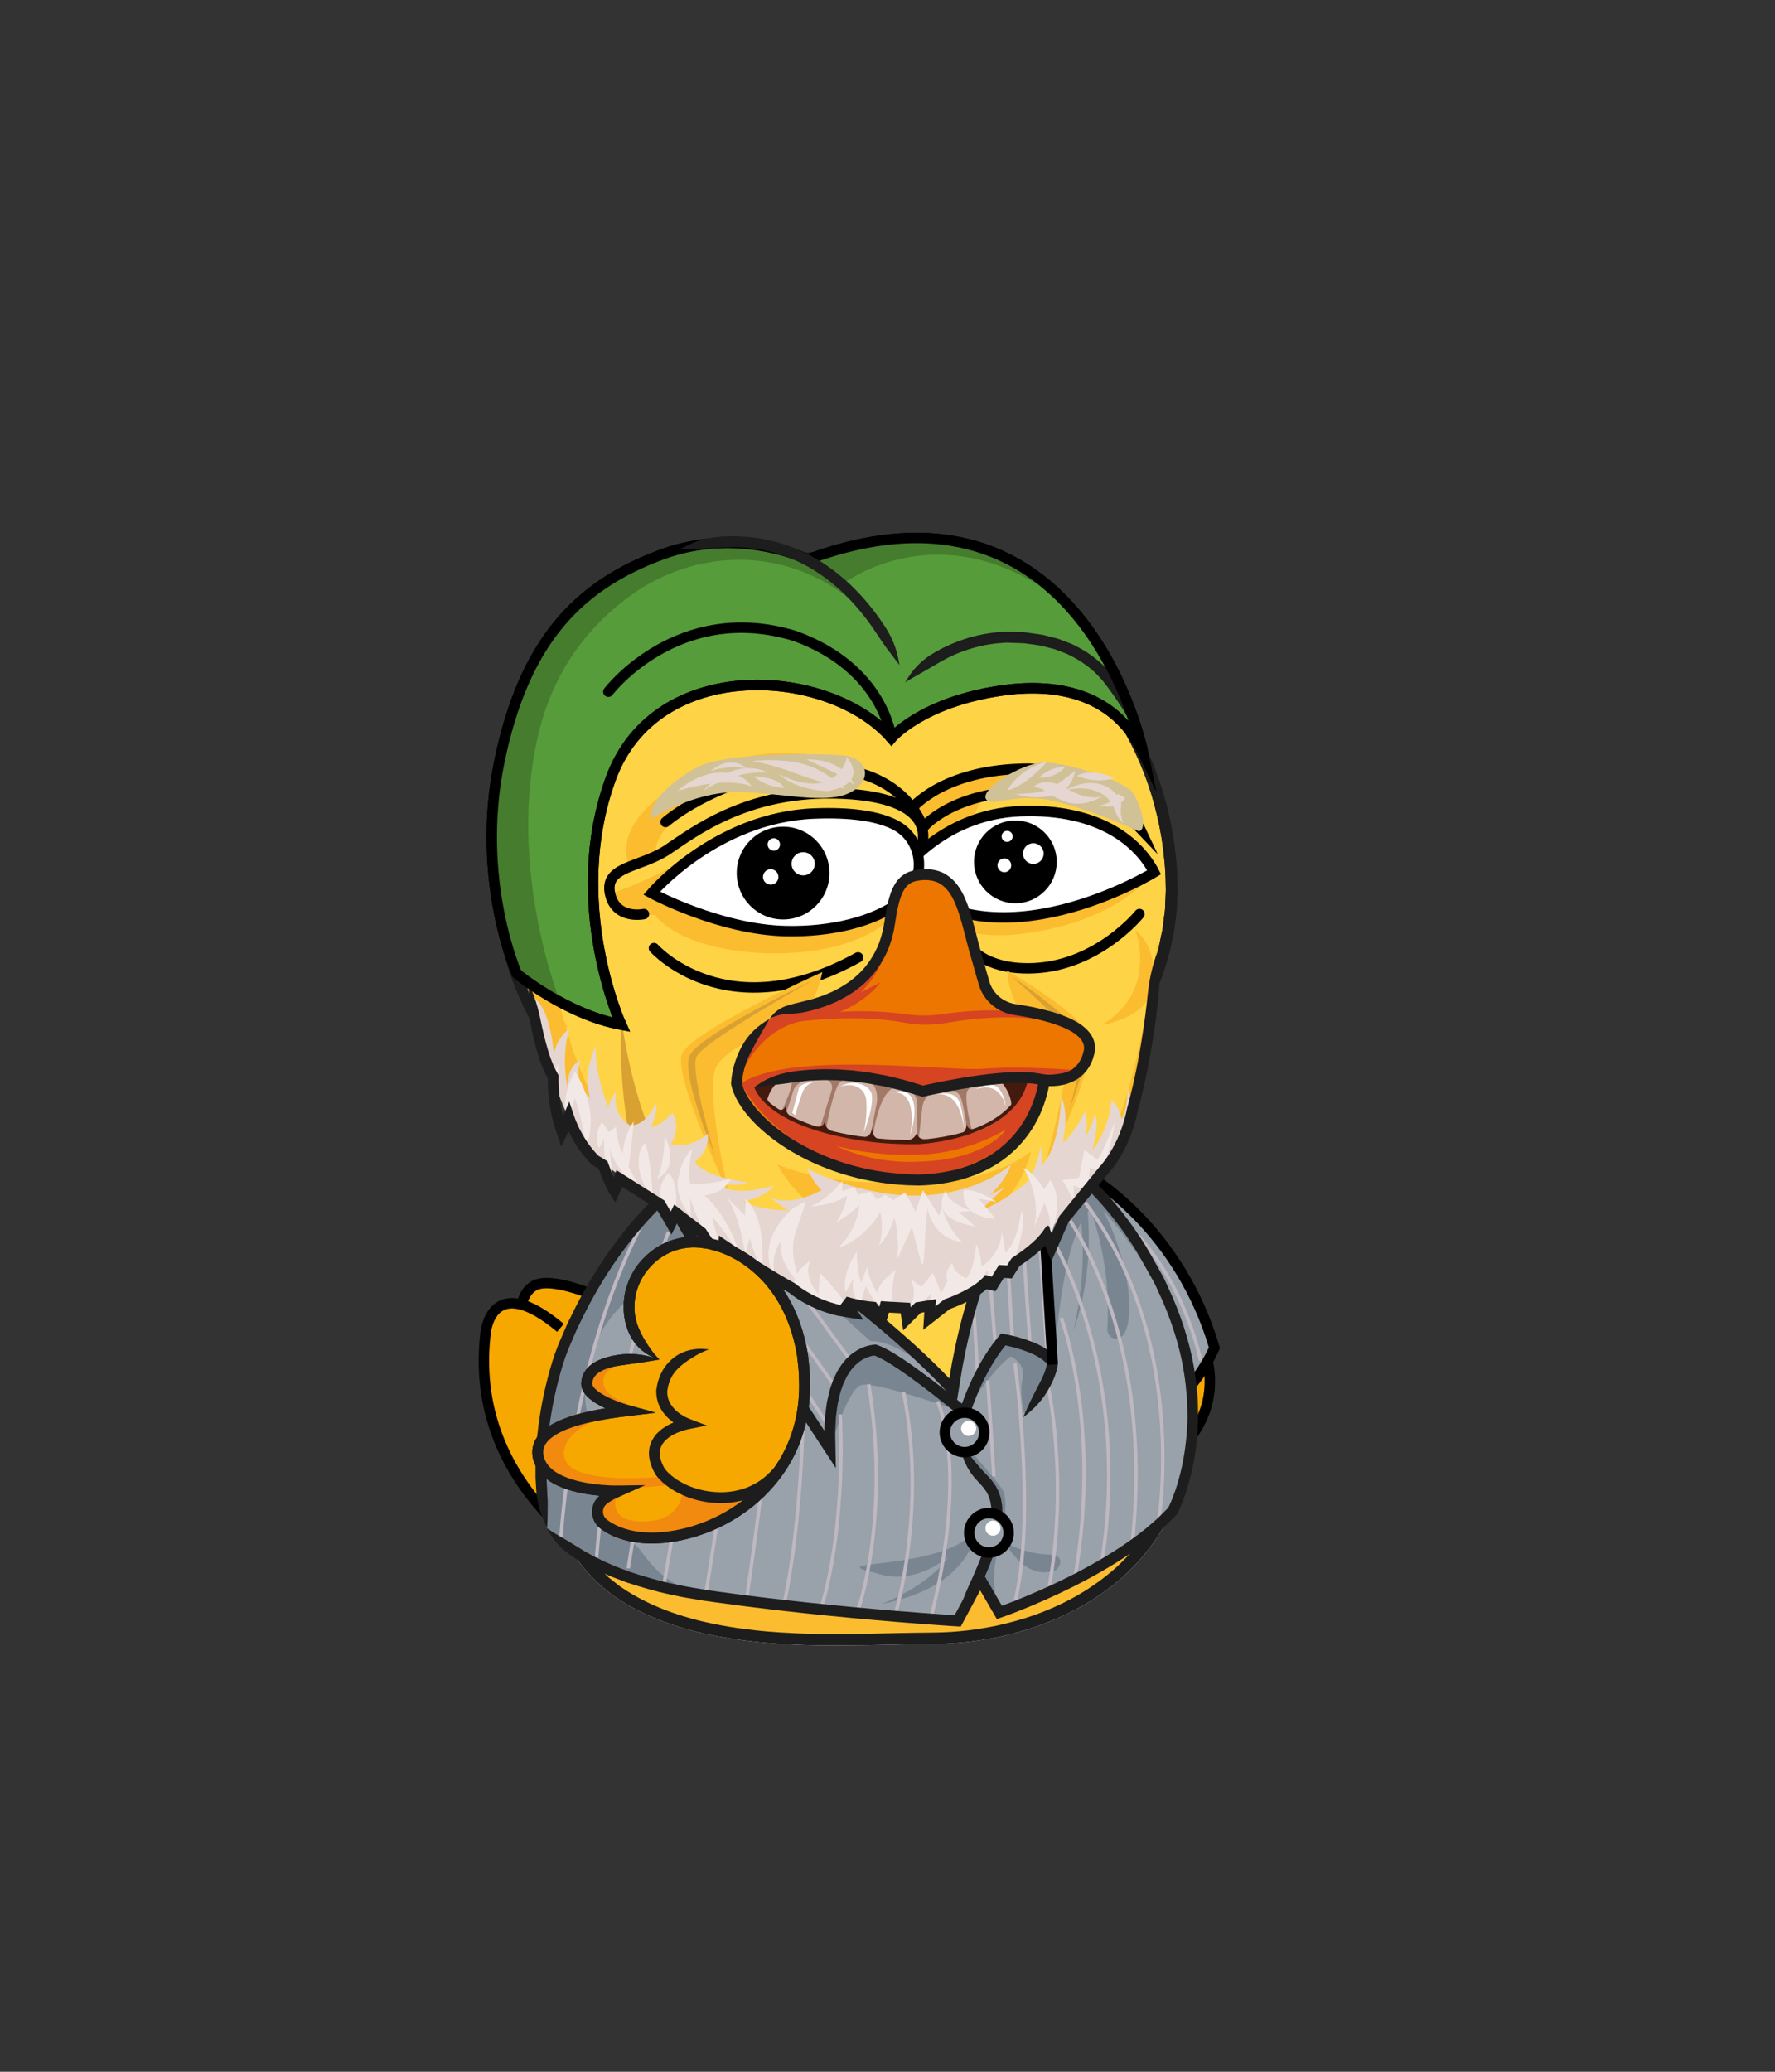 <?xml version="1.0" encoding="utf-8"?>
<svg
    version="1.1"
    xmlns="http://www.w3.org/2000/svg"
    xmlns:xlink="http://www.w3.org/1999/xlink"
    x="0px"
    y="0px"
    viewBox="0 0 510.24 595.28"
    style="enable-background:new 0 0 510.24 595.28;"
    xml:space="preserve"
>
<rect x="0" y="0" width="510.24" height="595.28" fill="#333333" stroke="none"/>
<style type="text/css">

        .pepe-st0 {
    fill: #f7a800;
    stroke: #000;
    stroke-width: 4;
    stroke-miterlimit: 10;
}

.pepe-st1 {
    fill: #f7a800;
    stroke: #000;
    stroke-width: 3;
    stroke-miterlimit: 10;
}

.pepe-st2 {
    fill: #ffd346;
}

.pepe-st3 {
    fill: #fff;
}

.pepe-st4 {
    fill: #fbbc2f;
}

.pepe-st5 {
    fill: #1d1d1d;
}

.pepe-st6 {
    fill: #2433ff;
}

.pepe-st7 {
    fill: #1f2bd9;
}

.pepe-st8 {
    fill: none;
    stroke: #000;
    stroke-width: 3;
    stroke-miterlimit: 10;
}

.pepe-st9 {
    fill: #f7a800;
}

.pepe-st10 {
    fill: #f18a0e;
}

.pepe-st11 {
    fill: #fff;
    stroke: #000;
    stroke-width: 3;
    stroke-linecap: round;
    stroke-miterlimit: 10;
}

.pepe-st12 {
    fill: none;
    stroke: #000;
    stroke-width: 3;
    stroke-linecap: round;
    stroke-miterlimit: 10;
}

.pepe-st13 {
    fill: #ed7601;
}

.pepe-st14 {
    fill: #d64422;
}

.pepe-st15 {
    fill: #e8511c;
}

.pepe-st16 {
    fill: #569c3a;
    stroke: #000;
    stroke-width: 3;
    stroke-linecap: round;
    stroke-miterlimit: 10;
}

.pepe-st17 {
    fill: #467c2d;
}

.harold-st0 {
    fill: #f7a800;
    stroke: #000;
    stroke-width: 3;
    stroke-miterlimit: 10;
}

.harold-st1 {
    fill: #99a1aa;
    stroke: #000;
    stroke-width: 3;
    stroke-miterlimit: 10;
}

.harold-st2 {
    fill: none;
    stroke: #bfb8c1;
    stroke-miterlimit: 10;
}

.harold-st3 {
    fill: #ffd346;
}

.harold-st4 {
    fill: #fff;
}

.harold-st5 {
    fill: #fbbc2f;
}

.harold-st6 {
    fill: #1d1d1d;
}

.harold-st7 {
    fill: #99a1aa;
}

.harold-st8 {
    fill: #798691;
}

.harold-st9 {
    fill: none;
    stroke: #000;
    stroke-width: 3;
    stroke-miterlimit: 10;
}

.harold-st10 {
    fill: #bfb8c1;
}

.harold-st11 {
    fill: #f7a800;
    stroke: #000;
    stroke-width: 0.4;
    stroke-miterlimit: 10;
}

.harold-st12 {
    fill: #bba0a7;
    stroke: #000;
    stroke-width: 3;
    stroke-miterlimit: 10;
}

.harold-st13 {
    fill: #f18a0e;
}

.harold-st14 {
    fill: #c9b6ba;
}

.harold-st15 {
    fill: #9b717d;
}

.harold-st16 {
    fill: #dfd6db;
}

.harold-st17 {
    fill: #d8a132;
}

.harold-st18 {
    clip-path: url(#SVGID_2_);
    fill: #697687;
}

.harold-st19 {
    clip-path: url(#SVGID_2_);
}

.harold-st20 {
    clip-path: url(#SVGID_4_);
}

.harold-st21 {
    fill: #697687;
}

.harold-st22 {
    fill: #ed7601;
}

.harold-st23 {
    fill: #d64422;
}

.harold-st24 {
    fill: #d2b6aa;
}

.harold-st25 {
    fill: #441a0e;
}

.harold-st26 {
    fill: #a27967;
}

.harold-st27 {
    fill: #e5d6d1;
}

.harold-st28 {
    fill: #f2e9e7;
}

.harold-st29 {
    fill: #d1c197;
}

            
            
            
</style>

            
            
            
            <g id="tail">
    <path class="pepe-st1" d="M150.44,387.53c0.05-0.89-3.56-14.67,3.33-18.22c6.89-3.56,34.67,8,54.22,28.67
		c19.56,20.67-20,50.44-33.11,38.44S149.77,398.42,150.44,387.53z"/>
    <path class="pepe-st1" d="M181.77,453.53c0,0-47.78-22-42.22-70.22c0,0,1.33-18.67,21.56-1.78"/>
</g>

            <g id="left-wing">
    <path class="harold-st0" d="M344.61,384.08c0.5,0.5,9.67,17.83-5.67,32.5c0,0-18.83-11.17-14.67-23.5
		C328.44,380.75,344.61,384.08,344.61,384.08z"/>
    <path class="harold-st1" d="M293.27,342.75c0,0,1.67-12.67,11.5-9.17c9.83,3.5,34.5,20.33,44.33,53.67c0,0-5.83,14.33-19.17,21
		C316.61,414.92,293.27,354.42,293.27,342.75z"/>
    <path class="harold-st2" d="M345.11,390.92c0,0-5.33-28.17-26.67-43.83"/>
</g>

            <g id="body">
    <g>
        <path class="harold-st3" d="M272.48,322.75c0,0,44.99,0.34,63.6,60.2c18.61,59.86-26.94,87.8-68.6,87.8c-24.15,0-65.05,4.13-90.33-13.67
			c-18.72-13.17-24.28-42.32-15.67-64C186.27,330.71,222.08,322.75,272.48,322.75z"/>
        <path class="harold-st4" d="M272.48,322.75c2.1,0.61,3.77,1.28,5.54,1.87c1.77,0.61,3.62,1.2,5.99,1.92c0.65,0.19,1.6,0.51,2.78,0.92
			c0.59,0.2,1.23,0.46,1.91,0.72l0.62,0.24l1.19,0.51c0.8,0.33,1.59,0.69,2.38,1.08c0.8,0.37,1.59,0.77,2.37,1.19
			c0.79,0.41,1.58,0.84,2.35,1.31c3.12,1.82,6.18,3.95,9.11,6.37c5.84,4.88,11.15,10.93,15.59,17.85
			c4.42,6.93,8.1,14.64,10.87,22.81c2.79,8.15,4.89,16.69,5.37,25.37c0.28,4.33,0.06,8.67-0.48,12.95
			c-0.6,4.27-1.72,8.43-3.24,12.41c-3.04,7.98-8.22,14.9-14.32,20.42c-6.2,5.44-13.29,9.55-20.53,12.37
			c-3.61,1.46-7.27,2.56-10.88,3.44c-3.61,0.92-7.21,1.49-10.7,1.94c-3.5,0.41-6.92,0.62-10.22,0.65c-3.35,0.03-6.62,0.07-9.71,0.14
			c-12.39,0.33-22.52,0.4-29.55,0.07c-3.52-0.16-6.26-0.35-8.12-0.51c-1.86-0.15-2.84-0.27-2.84-0.27s-0.99-0.08-2.83-0.32
			c-1.85-0.21-4.56-0.59-8-1.22c-3.44-0.64-7.6-1.56-12.24-3.08c-4.64-1.51-9.76-3.65-14.84-6.87c-0.63-0.42-1.26-0.84-1.9-1.26
			c-0.59-0.47-1.2-0.94-1.8-1.42c-0.59-0.5-1.25-0.92-1.8-1.49c-0.56-0.55-1.13-1.11-1.71-1.68l-0.87-0.85l-0.78-0.95
			c-0.52-0.63-1.05-1.27-1.59-1.91c-0.53-0.64-0.96-1.38-1.45-2.07c-0.46-0.72-1-1.39-1.41-2.16c-0.81-1.53-1.77-3.02-2.43-4.69
			c-0.36-0.82-0.73-1.64-1.1-2.47c-0.3-0.86-0.61-1.72-0.91-2.59l-0.46-1.31c-0.13-0.44-0.24-0.9-0.37-1.35
			c-0.24-0.9-0.48-1.81-0.73-2.72c-0.21-0.92-0.36-1.86-0.55-2.8c-0.18-0.94-0.37-1.88-0.45-2.84c-0.11-0.96-0.22-1.92-0.33-2.89
			c-0.09-0.97-0.09-1.95-0.15-2.94c-0.15-1.97,0.02-3.96,0.05-5.96c0.07-1,0.2-2,0.3-3l0.16-1.51l0.27-1.5
			c0.19-1,0.34-2.01,0.56-3.01c0.26-0.99,0.52-1.98,0.78-2.97c0.22-1.01,0.61-1.96,0.94-2.94c0.35-0.97,0.64-1.95,1.08-2.93
			c0.83-1.96,1.6-3.96,2.49-5.91c0.9-1.95,1.73-3.94,2.71-5.87c0.48-0.97,0.95-1.94,1.43-2.92c0.48-0.97,1.01-1.92,1.52-2.88
			c2.01-3.85,4.3-7.57,6.69-11.23c2.45-3.61,5.09-7.1,7.95-10.39c2.9-3.25,5.99-6.32,9.31-9.1c3.33-2.76,6.88-5.21,10.58-7.35
			c7.39-4.32,15.46-7.11,23.47-9c4.02-0.91,8.04-1.6,12.02-2.13c1.99-0.22,3.96-0.49,5.93-0.65c0.98-0.09,1.96-0.17,2.93-0.26
			c0.82-0.06,1.63-0.11,2.43-0.17c3.33-0.22,6.08-0.33,7.45-0.38C265.36,324.4,268.22,323.83,272.48,322.75
			c-4.26-1.03-7.17-1.61-12.3-1.46c-1.39,0.03-4.17,0.14-7.55,0.36c-0.82,0.06-1.64,0.11-2.47,0.17c-0.99,0.09-1.98,0.17-2.98,0.26
			c-2,0.16-4.01,0.43-6.05,0.66c-4.06,0.54-8.19,1.25-12.34,2.19c-8.26,1.95-16.66,4.85-24.38,9.36c-3.86,2.23-7.58,4.79-11.05,7.68
			c-3.45,2.9-6.68,6.09-9.68,9.46c-2.96,3.41-5.69,7.01-8.21,10.73c-2.46,3.75-4.81,7.58-6.86,11.51c-0.52,0.98-1.06,1.95-1.55,2.94
			c-0.49,0.99-0.97,1.99-1.46,2.97c-1,1.97-1.85,3.99-2.76,5.98c-0.91,1.99-1.69,4.02-2.53,6.01c-0.44,0.98-0.76,2.05-1.14,3.08
			c-0.35,1.04-0.76,2.06-1,3.13c-0.28,1.06-0.55,2.11-0.82,3.16c-0.22,1.06-0.39,2.13-0.59,3.18l-0.28,1.59l-0.17,1.59
			c-0.1,1.06-0.23,2.12-0.31,3.17c-0.04,2.11-0.21,4.21-0.05,6.29c0.05,1.04,0.06,2.07,0.16,3.1c0.12,1.02,0.23,2.04,0.35,3.05
			c0.09,1.02,0.29,2.01,0.48,3c0.2,0.99,0.36,1.98,0.58,2.95c0.26,0.96,0.52,1.92,0.77,2.88c0.13,0.48,0.25,0.95,0.39,1.42
			l0.49,1.39c0.33,0.92,0.65,1.84,0.97,2.74c0.39,0.88,0.78,1.76,1.17,2.63c0.71,1.77,1.73,3.37,2.6,5
			c3.75,6.42,9,11.42,14.37,14.88c5.39,3.42,10.77,5.66,15.6,7.23c4.83,1.58,9.13,2.53,12.66,3.18c3.54,0.64,6.32,1.03,8.21,1.25
			c1.89,0.24,2.9,0.32,2.9,0.32s1,0.12,2.9,0.27c1.9,0.16,4.69,0.36,8.26,0.52c7.14,0.34,17.4,0.27,29.77-0.06
			c3.1-0.07,6.3-0.11,9.66-0.14c3.42-0.03,6.96-0.24,10.58-0.67c3.62-0.47,7.35-1.05,11.09-2.01c3.75-0.92,7.56-2.06,11.32-3.58
			c7.55-2.93,14.98-7.23,21.53-12.98c6.45-5.83,11.97-13.2,15.2-21.69c1.63-4.22,2.81-8.65,3.44-13.16
			c0.57-4.51,0.79-9.08,0.5-13.61c-0.51-9.07-2.69-17.91-5.55-26.27c-2.84-8.38-6.63-16.33-11.22-23.52
			c-4.61-7.18-10.15-13.49-16.27-18.61c-3.08-2.53-6.28-4.77-9.56-6.68c-0.81-0.49-1.64-0.95-2.47-1.38
			c-0.82-0.45-1.65-0.87-2.49-1.26c-0.83-0.41-1.66-0.79-2.5-1.14c-0.42-0.18-0.83-0.36-1.25-0.53l-0.65-0.25
			c-0.72-0.27-1.39-0.55-2.02-0.76c-1.25-0.43-2.26-0.76-2.94-0.95c-2.51-0.74-4.55-1.06-6.51-1.14
			C276.51,322.16,274.63,322.3,272.48,322.75z"/>
    </g>
    <path class="harold-st5" d="M161.48,393.08c0,0-15,40.33,14.67,62.67c0,0,14,15.67,63,15.67l34.33-1c0,0,42-1,60-32.67
		c0,0-14.67,20-93.67,20S160.48,409.42,161.48,393.08z"/>
    <path class="harold-st3"
          d="M176.48,366.08c10.33-17.33,32.33-19.33,47.67-13l-25.33-13.67C198.81,339.42,182.81,349.75,176.48,366.08z"/>
    <path class="harold-st6" d="M272.48,322.75c2.1,0.61,3.77,1.28,5.54,1.87c1.77,0.61,3.62,1.2,5.99,1.92c0.65,0.19,1.6,0.51,2.78,0.92
		c0.59,0.2,1.23,0.46,1.91,0.72l0.62,0.24l1.19,0.51c0.8,0.33,1.59,0.69,2.38,1.08c0.8,0.37,1.59,0.77,2.37,1.19
		c0.79,0.41,1.58,0.84,2.35,1.31c3.12,1.82,6.18,3.95,9.11,6.37c5.84,4.88,11.15,10.93,15.59,17.85c4.42,6.93,8.1,14.64,10.87,22.81
		c2.79,8.15,4.89,16.69,5.37,25.37c0.28,4.33,0.06,8.67-0.48,12.95c-0.6,4.27-1.72,8.43-3.24,12.41
		c-3.04,7.98-8.22,14.9-14.32,20.42c-6.2,5.44-13.29,9.55-20.53,12.37c-3.61,1.46-7.27,2.56-10.88,3.44
		c-3.61,0.92-7.21,1.49-10.7,1.94c-3.5,0.41-6.92,0.62-10.22,0.65c-3.35,0.03-6.62,0.07-9.71,0.14c-12.39,0.33-22.52,0.4-29.55,0.07
		c-3.52-0.16-6.26-0.35-8.12-0.51c-1.86-0.15-2.84-0.27-2.84-0.27s-0.99-0.08-2.83-0.32c-1.85-0.21-4.56-0.59-8-1.22
		c-3.44-0.64-7.6-1.56-12.24-3.08c-4.64-1.51-9.76-3.65-14.84-6.87c-0.63-0.42-1.26-0.84-1.9-1.26c-0.59-0.47-1.2-0.94-1.8-1.42
		c-0.59-0.5-1.25-0.92-1.8-1.49c-0.56-0.55-1.13-1.11-1.71-1.68l-0.87-0.85l-0.78-0.95c-0.52-0.63-1.05-1.27-1.59-1.91
		c-0.53-0.64-0.96-1.38-1.45-2.07c-0.46-0.72-1-1.39-1.41-2.16c-0.81-1.53-1.77-3.02-2.43-4.69c-0.36-0.82-0.73-1.64-1.1-2.47
		c-0.3-0.86-0.61-1.72-0.91-2.59l-0.46-1.31c-0.13-0.44-0.24-0.9-0.37-1.35c-0.24-0.9-0.48-1.81-0.73-2.72
		c-0.21-0.92-0.36-1.86-0.55-2.8c-0.18-0.94-0.37-1.88-0.45-2.84c-0.11-0.96-0.22-1.92-0.33-2.89c-0.09-0.97-0.09-1.95-0.15-2.94
		c-0.15-1.97,0.02-3.96,0.05-5.96c0.07-1,0.2-2,0.3-3l0.16-1.51l0.27-1.5c0.19-1,0.34-2.01,0.56-3.01c0.26-0.99,0.52-1.98,0.78-2.97
		c0.22-1.01,0.61-1.96,0.94-2.94c0.35-0.97,0.64-1.95,1.08-2.93c0.83-1.96,1.6-3.96,2.49-5.91c0.9-1.95,1.73-3.94,2.71-5.87
		c0.48-0.97,0.95-1.94,1.43-2.92c0.48-0.97,1.01-1.92,1.52-2.88c2.01-3.85,4.3-7.57,6.69-11.23c2.45-3.61,5.09-7.1,7.95-10.39
		c2.9-3.25,5.99-6.32,9.31-9.1c3.33-2.76,6.88-5.21,10.58-7.35c7.39-4.32,15.46-7.11,23.47-9c4.02-0.91,8.04-1.6,12.02-2.13
		c1.99-0.22,3.96-0.49,5.93-0.65c0.98-0.09,1.96-0.17,2.93-0.26c0.82-0.06,1.63-0.11,2.43-0.17c3.33-0.22,6.08-0.33,7.45-0.38
		C265.36,324.4,268.22,323.83,272.48,322.75c-4.26-1.03-7.17-1.61-12.3-1.46c-1.39,0.03-4.17,0.14-7.55,0.36
		c-0.82,0.06-1.64,0.11-2.47,0.17c-0.99,0.09-1.98,0.17-2.98,0.26c-2,0.16-4.01,0.43-6.05,0.66c-4.06,0.54-8.19,1.25-12.34,2.19
		c-8.26,1.95-16.66,4.85-24.38,9.36c-3.86,2.23-7.58,4.79-11.05,7.68c-3.45,2.9-6.68,6.09-9.68,9.46
		c-2.96,3.41-5.69,7.01-8.21,10.73c-2.46,3.75-4.81,7.58-6.86,11.51c-0.52,0.98-1.06,1.95-1.55,2.94c-0.49,0.99-0.97,1.99-1.46,2.97
		c-1,1.97-1.85,3.99-2.76,5.98c-0.91,1.99-1.69,4.02-2.53,6.01c-0.44,0.98-0.76,2.05-1.14,3.08c-0.35,1.04-0.76,2.06-1,3.13
		c-0.28,1.06-0.55,2.11-0.82,3.16c-0.22,1.06-0.39,2.13-0.59,3.18l-0.28,1.59l-0.17,1.59c-0.1,1.06-0.23,2.12-0.31,3.17
		c-0.04,2.11-0.21,4.21-0.05,6.29c0.05,1.04,0.06,2.07,0.16,3.1c0.12,1.02,0.23,2.04,0.35,3.05c0.09,1.02,0.29,2.01,0.48,3
		c0.2,0.99,0.36,1.98,0.58,2.95c0.26,0.96,0.52,1.92,0.77,2.88c0.13,0.48,0.25,0.95,0.39,1.42l0.49,1.39
		c0.33,0.92,0.65,1.84,0.97,2.74c0.39,0.88,0.78,1.76,1.17,2.63c0.71,1.77,1.73,3.37,2.6,5c3.75,6.42,9,11.42,14.37,14.88
		c5.39,3.42,10.77,5.66,15.6,7.23c4.83,1.58,9.13,2.53,12.66,3.18c3.54,0.64,6.32,1.03,8.21,1.25c1.89,0.24,2.9,0.32,2.9,0.32
		s1,0.12,2.9,0.27c1.9,0.16,4.69,0.36,8.26,0.52c7.14,0.34,17.4,0.27,29.77-0.06c3.1-0.07,6.3-0.11,9.66-0.14
		c3.42-0.03,6.96-0.24,10.58-0.67c3.62-0.47,7.35-1.05,11.09-2.01c3.75-0.92,7.56-2.06,11.32-3.58c7.55-2.93,14.98-7.23,21.53-12.98
		c6.45-5.83,11.97-13.2,15.2-21.69c1.63-4.22,2.81-8.65,3.44-13.16c0.57-4.51,0.79-9.08,0.5-13.61c-0.51-9.07-2.69-17.91-5.55-26.27
		c-2.84-8.38-6.63-16.33-11.22-23.52c-4.61-7.18-10.15-13.49-16.27-18.61c-3.08-2.53-6.28-4.77-9.56-6.68
		c-0.81-0.49-1.64-0.95-2.47-1.38c-0.82-0.45-1.65-0.87-2.49-1.26c-0.83-0.41-1.66-0.79-2.5-1.14c-0.42-0.18-0.83-0.36-1.25-0.53
		l-0.65-0.25c-0.72-0.27-1.39-0.55-2.02-0.76c-1.25-0.43-2.26-0.76-2.94-0.95c-2.51-0.74-4.55-1.06-6.51-1.14
		C276.51,322.16,274.63,322.3,272.48,322.75z"/>
</g>

            <g id="head">
<path class="harold-st3" d="M336.81,255.9c0,52.92-64.45,99.85-96.33,99.85s-96.33-46.93-96.33-99.85s43.13-95.82,96.33-95.82
		S336.81,202.98,336.81,255.9z"/>
<path class="harold-st6" d="M229.52,354.26c-0.96-0.54-1.84-1.03-2.69-1.47c-0.84-0.46-1.65-0.93-2.49-1.34c-0.85-0.4-1.7-0.86-2.64-1.29
		c-0.95-0.42-1.97-0.87-3.12-1.38c-0.62-0.28-1.57-0.64-2.71-1.19c-0.57-0.27-1.2-0.56-1.87-0.88l-0.6-0.28l-1.17-0.59
		c-0.78-0.4-1.57-0.8-2.36-1.2c-1.55-0.88-3.16-1.7-4.72-2.66c-3.18-1.83-6.31-3.94-9.49-6.13c-12.56-8.93-25.03-20.67-34.71-35.01
		c-2.38-3.6-4.6-7.34-6.57-11.23c-1.91-3.91-3.64-7.93-4.99-12.07c-1.31-4.16-2.34-8.4-2.95-12.7c-0.55-4.31-0.73-8.61-0.53-12.95
		c0.72-17.33,6.38-33.9,15-46.96c4.23-6.59,9.16-12.32,14.3-17.18c5.14-4.87,10.49-8.87,15.69-12.05
		c5.21-3.19,10.26-5.57,14.82-7.37c2.27-0.95,4.46-1.61,6.46-2.3c2.04-0.57,3.89-1.15,5.59-1.54c1.71-0.37,3.21-0.79,4.55-1
		c1.33-0.24,2.46-0.44,3.38-0.6c1.84-0.27,2.82-0.37,2.82-0.37s0.24-0.03,0.72-0.09c0.48-0.05,1.18-0.18,2.1-0.24
		c0.93-0.07,2.07-0.16,3.42-0.26c1.35-0.12,2.91-0.1,4.65-0.16c1.75-0.06,3.69,0.06,5.8,0.09c1.05,0.08,2.15,0.16,3.3,0.24
		c0.57,0.04,1.15,0.09,1.74,0.14c0.59,0.07,1.19,0.15,1.8,0.23c4.87,0.58,10.36,1.61,16.2,3.4c11.67,3.49,24.78,10.21,36.35,20.79
		c11.56,10.53,21.31,25.07,26.39,41.66c1.25,4.15,2.25,8.39,2.95,12.7c0.63,4.32,1.12,8.68,1.14,13.05l0.04,1.64
		c0,0.54-0.04,1.08-0.06,1.63l-0.14,3.25c0,1.09-0.22,2.15-0.34,3.23l-0.41,3.22l-0.67,3.17c-0.25,1.05-0.39,2.13-0.73,3.15
		l-0.91,3.1l-0.45,1.55l-0.56,1.51c-2.89,8.09-6.97,15.62-11.66,22.44c-2.33,3.42-4.85,6.65-7.44,9.71l-0.96,1.16l-1,1.11
		c-0.67,0.74-1.33,1.47-2,2.2c-0.65,0.74-1.32,1.45-2.02,2.14c-0.57,0.58-1.15,1.16-1.71,1.73c-1.15,1.2-2.26,2.23-3.19,3.09
		c-0.93,0.87-1.67,1.57-2.17,2.03c-1.88,1.68-3.3,3.06-4.54,4.5c-1.29,1.38-2.43,2.8-3.78,4.54c1.99-0.9,3.66-1.7,5.33-2.67
		c1.62-1.03,3.27-2.21,5.21-3.91c0.51-0.47,1.28-1.19,2.23-2.07c0.96-0.88,2.09-1.93,3.28-3.16c0.58-0.59,1.17-1.18,1.75-1.77
		c0.71-0.7,1.4-1.43,2.07-2.19c0.68-0.75,1.36-1.5,2.05-2.25l1.03-1.14l0.98-1.19c2.66-3.15,5.24-6.46,7.64-9.98
		c4.82-7.02,9.05-14.79,12.05-23.22l0.58-1.57l0.48-1.61l0.95-3.24c0.36-1.07,0.51-2.2,0.77-3.3l0.7-3.32l0.44-3.38
		c0.12-1.13,0.35-2.25,0.35-3.39l0.15-3.42c0.02-0.57,0.06-1.14,0.06-1.71l-0.04-1.7c-0.02-4.53-0.53-9.05-1.18-13.52
		c-0.73-4.46-1.76-8.86-3.05-13.16c-5.27-17.19-15.37-32.23-27.33-43.13c-11.98-10.96-25.55-17.9-37.64-21.52
		c-6.04-1.86-11.73-2.92-16.77-3.52c-0.63-0.08-1.25-0.16-1.86-0.23c-0.61-0.05-1.21-0.1-1.8-0.14c-1.18-0.09-2.32-0.17-3.41-0.25
		c-2.19-0.03-4.19-0.16-6-0.1c-1.81,0.06-3.42,0.04-4.81,0.17c-1.4,0.11-2.58,0.2-3.54,0.27c-0.96,0.06-1.69,0.2-2.18,0.25
		c-0.49,0.06-0.74,0.09-0.74,0.09s-1.01,0.11-2.92,0.39c-0.95,0.17-2.12,0.38-3.49,0.62c-1.38,0.22-2.94,0.65-4.71,1.03
		c-1.77,0.4-3.68,1-5.79,1.59c-2.07,0.71-4.34,1.4-6.69,2.38c-4.73,1.85-9.96,4.32-15.35,7.62c-5.39,3.3-10.93,7.43-16.25,12.47
		c-5.32,5.03-10.42,10.96-14.81,17.78c-8.92,13.51-14.79,30.69-15.54,48.63c-0.21,4.46-0.03,9.04,0.55,13.55
		c0.63,4.51,1.71,8.94,3.08,13.28c1.41,4.32,3.2,8.49,5.18,12.54c2.04,4.02,4.33,7.88,6.78,11.59c9.97,14.76,22.7,26.74,35.55,35.88
		c3.25,2.24,6.46,4.4,9.72,6.28c1.6,0.99,3.26,1.83,4.85,2.73c0.82,0.42,1.63,0.83,2.43,1.24l1.2,0.61l0.62,0.29
		c0.69,0.32,1.34,0.62,1.93,0.9c1.17,0.57,2.16,0.94,2.81,1.22C222.1,353.78,225.14,354.2,229.52,354.26z"/>
<path class="harold-st5" d="M218.15,350.08c0,0-49-32.67-60-66c-9.67-30.33-9.67-54.67,11.33-92.33c0,0-32,32.67-22.33,80
		C156.81,319.08,208.81,347.42,218.15,350.08z"/>
<path class="harold-st6" d="M229.52,354.26c-0.96-0.54-1.84-1.03-2.69-1.47c-0.84-0.46-1.65-0.93-2.49-1.34c-0.85-0.4-1.7-0.86-2.64-1.29
		c-0.95-0.42-1.97-0.87-3.12-1.38c-0.62-0.28-1.57-0.64-2.71-1.19c-0.57-0.27-1.2-0.56-1.87-0.88l-0.6-0.28l-1.17-0.59
		c-0.78-0.4-1.57-0.8-2.36-1.2c-1.55-0.88-3.16-1.7-4.72-2.66c-3.18-1.83-6.31-3.94-9.49-6.13c-12.56-8.93-25.03-20.67-34.71-35.01
		c-2.38-3.6-4.6-7.34-6.57-11.23c-1.91-3.91-3.64-7.93-4.99-12.07c-1.31-4.16-2.34-8.4-2.95-12.7c-0.55-4.31-0.73-8.61-0.53-12.95
		c0.72-17.33,6.38-33.9,15-46.96c4.23-6.59,9.16-12.32,14.3-17.18c5.14-4.87,10.49-8.87,15.69-12.05
		c5.21-3.19,10.26-5.57,14.82-7.37c2.27-0.95,4.46-1.61,6.46-2.3c2.04-0.57,3.89-1.15,5.59-1.54c1.71-0.37,3.21-0.79,4.55-1
		c1.33-0.24,2.46-0.44,3.38-0.6c1.84-0.27,2.82-0.37,2.82-0.37s0.24-0.03,0.72-0.09c0.48-0.05,1.18-0.18,2.1-0.24
		c0.93-0.07,2.07-0.16,3.42-0.26c1.35-0.12,2.91-0.1,4.65-0.16c1.75-0.06,3.69,0.06,5.8,0.09c1.05,0.08,2.15,0.16,3.3,0.24
		c0.57,0.04,1.15,0.09,1.74,0.14c0.59,0.07,1.19,0.15,1.8,0.23c4.87,0.58,10.36,1.61,16.2,3.4c11.67,3.49,24.78,10.21,36.35,20.79
		c11.56,10.53,21.31,25.07,26.39,41.66c1.25,4.15,2.25,8.39,2.95,12.7c0.63,4.32,1.12,8.68,1.14,13.05l0.04,1.64
		c0,0.54-0.04,1.08-0.06,1.63l-0.14,3.25c0,1.09-0.22,2.15-0.34,3.23l-0.41,3.22l-0.67,3.17c-0.25,1.05-0.39,2.13-0.73,3.15
		l-0.91,3.1l-0.45,1.55l-0.56,1.51c-2.89,8.09-6.97,15.62-11.66,22.44c-2.33,3.42-4.85,6.65-7.44,9.71l-0.96,1.16l-1,1.11
		c-0.67,0.74-1.33,1.47-2,2.2c-0.65,0.74-1.32,1.45-2.02,2.14c-0.57,0.58-1.15,1.16-1.71,1.73c-1.15,1.2-2.26,2.23-3.19,3.09
		c-0.93,0.87-1.67,1.57-2.17,2.03c-1.88,1.68-3.3,3.06-4.54,4.5c-1.29,1.38-2.43,2.8-3.78,4.54c1.99-0.9,3.66-1.7,5.33-2.67
		c1.62-1.03,3.27-2.21,5.21-3.91c0.51-0.47,1.28-1.19,2.23-2.07c0.96-0.88,2.09-1.93,3.28-3.16c0.58-0.59,1.17-1.18,1.75-1.77
		c0.71-0.7,1.4-1.43,2.07-2.19c0.68-0.75,1.36-1.5,2.05-2.25l1.03-1.14l0.98-1.19c2.66-3.15,5.24-6.46,7.64-9.98
		c4.82-7.02,9.05-14.79,12.05-23.22l0.58-1.57l0.48-1.61l0.95-3.24c0.36-1.07,0.51-2.2,0.77-3.3l0.7-3.32l0.44-3.38
		c0.12-1.13,0.35-2.25,0.35-3.39l0.15-3.42c0.02-0.57,0.06-1.14,0.06-1.71l-0.04-1.7c-0.02-4.53-0.53-9.05-1.18-13.52
		c-0.73-4.46-1.76-8.86-3.05-13.16c-5.27-17.19-15.37-32.23-27.33-43.13c-11.98-10.96-25.55-17.9-37.64-21.52
		c-6.04-1.86-11.73-2.92-16.77-3.52c-0.63-0.08-1.25-0.16-1.86-0.23c-0.61-0.05-1.21-0.1-1.8-0.14c-1.18-0.09-2.32-0.17-3.41-0.25
		c-2.19-0.03-4.19-0.16-6-0.1c-1.81,0.06-3.42,0.04-4.81,0.17c-1.4,0.11-2.58,0.2-3.54,0.27c-0.96,0.06-1.69,0.2-2.18,0.25
		c-0.49,0.06-0.74,0.09-0.74,0.09s-1.01,0.11-2.92,0.39c-0.95,0.17-2.12,0.38-3.49,0.62c-1.38,0.22-2.94,0.65-4.71,1.03
		c-1.77,0.4-3.68,1-5.79,1.59c-2.07,0.71-4.34,1.4-6.69,2.38c-4.73,1.85-9.96,4.32-15.35,7.62c-5.39,3.3-10.93,7.43-16.25,12.47
		c-5.32,5.03-10.42,10.96-14.81,17.78c-8.92,13.51-14.79,30.69-15.54,48.63c-0.21,4.46-0.03,9.04,0.55,13.55
		c0.63,4.51,1.71,8.94,3.08,13.28c1.41,4.32,3.2,8.49,5.18,12.54c2.04,4.02,4.33,7.88,6.78,11.59c9.97,14.76,22.7,26.74,35.55,35.88
		c3.25,2.24,6.46,4.4,9.72,6.28c1.6,0.99,3.26,1.83,4.85,2.73c0.82,0.42,1.63,0.83,2.43,1.24l1.2,0.61l0.62,0.29
		c0.69,0.32,1.34,0.62,1.93,0.9c1.17,0.57,2.16,0.94,2.81,1.22C222.1,353.78,225.14,354.2,229.52,354.26z"/>
</g>

            <g id="accessory">
<path class="harold-st7" d="M157.27,439.08c0,0,10.22,14.22,45.56,19.33s72.44,7.33,72.44,7.33l6.44-12l5.56,9.56
		c0,0,33.33-11.33,49.78-29.11c0,0,17.56-32.22-8.22-74c0,0-11.56-20.89-30-30.89c0,0-19.11,29.33-24.89,70.22
		c0,0-23.78-27.78-78.44-59.56c0,0-20.22,14-33.78,47.56C161.72,387.53,151.5,413.08,157.27,439.08z"/>
<path class="harold-st8" d="M277.27,405.97c0,0-22.44-19.78-26.44-18c-4,1.78-10.89,4.67-11.11,14.67c-0.22,10-1.11,13.78-1.11,13.78
		s4.89-17.11,8.89-18.44C251.5,396.64,277.27,405.97,277.27,405.97z"/>
<path class="harold-st8" d="M277.27,405.97c0,0,8.44-20.22,11.11-21.11c2.67-0.89,11.33,4.22,12.67,4.89c3.78,1.78,0.89,5.33-6.44,16.89
		c0,0-1.78-6-0.67-10.44c1.11-4.44-3.33-6.44-3.33-6.44S286.16,392.19,277.27,405.97z"/>
<path class="harold-st8" d="M276.61,406.19c0,0-1.33,8.22,0.67,11.56c2,3.33,8.22,12,8.89,16.22c0.31,1.99-4.44,19.78-4.44,19.78
		l5.56,9.56c0,0-3.33-8.67-0.22-18.44c1.78-5.56,2.44-12.67,1.56-15.78c-0.89-3.11-10.22-11.56-10.67-14.89
		C277.5,410.86,276.61,406.19,276.61,406.19z"/>
<path class="harold-st8" d="M308.83,340.86c0,0,5.56,16-0.22,41.33c0,0,6.67-16.67,3.56-38c0,0,7.57,16.4,6.14,37.55
		c-0.1,1.5,0.99,2.92,2.49,2.93c5.45,0.04,5.81-17.65-3.52-36.71c0,0,10.67,11.56,17.78,26.22
		C335.05,374.19,323.94,343.08,308.83,340.86z"/>
<path class="harold-st8" d="M303.05,391.53c-0.06,0.89-2.22-52.22-4.22-62.22c0,0,14.22,8.22,19.78,16.44
		C318.61,345.75,306.83,338.42,303.05,391.53z"/>
<path class="harold-st8" d="M190.83,343.75l47.78,72.67c0,0-34-41.33-41.33-46.67c-7.33-5.33-24.67,4.89-28.44,23.78
		c-3.78,18.89,9.33,23.33,6,33.33s2,13.56,6.67,16.22c4.67,2.67,5.78,12.44,24.22,16c0,0-36-4.67-48.44-20
		c0,0-4.89-22.44,2.22-46.44C159.5,392.64,169.72,362.86,190.83,343.75z"/>
<path class="harold-st8" d="M195.5,339.97c0,0,60.67,36.89,78.44,59.56c0,0-14-14.44-23.78-14.22C250.16,385.3,217.72,355.53,195.5,339.97
		z"/>
<path class="harold-st8" d="M280.61,438.86c0,0,0,16.67-27.11,22c0,0,13.78-5.33,19.11-13.56c0,0-9.56,8.67-20.89,4.67
		C233.72,447.97,274.16,451.53,280.61,438.86z"/>
<path class="harold-st8"
      d="M289.05,443.3c0,0,5.56,11.33,14.67,7.78c0,0,3.78-4.22-2.67-4.44C294.61,446.42,289.05,443.3,289.05,443.3z"
/>
<line class="harold-st2" x1="301.05" y1="389.75" x2="297.27" y2="331.3"/>
<line class="harold-st2" x1="292.83" y1="339.08" x2="296.16" y2="387.08"/>
<line class="harold-st2" x1="288.83" y1="348.42" x2="291.05" y2="385.3"/>
<line class="harold-st2" x1="283.94" y1="359.3" x2="286.16" y2="387.08"/>
<line class="harold-st2" x1="279.72" y1="372.42" x2="281.05" y2="395.53"/>
<path class="harold-st2" d="M305.05,378.64c0,0,11.56,30.44,4,74.44"/>
<path class="harold-st2" d="M303.5,357.97c0,0,22,37.56,13.11,91.56"/>
<path class="harold-st2" d="M303.27,344.64c0,0,29.11,33.33,22.22,98.67"/>
<path class="harold-st2" d="M332.83,438.86c0,0,11.56-63.78-31.11-104.89"/>
<path class="harold-st2" d="M301.27,398.19c0,0,6,27.11,0.22,58.44"/>
<path class="harold-st2" d="M291.72,391.75c0.22,0.67,6.22,45.78-0.22,69.56"/>
<line class="harold-st2" x1="283.94" y1="396.64" x2="285.72" y2="424.19"/>
<path class="harold-st2" d="M269.5,402.64c0.22,0.67,9.11,18.67-2,62.67"/>
<path class="harold-st2" d="M257.27,464.19c0,0,9.33-30.44,2.44-64.22"/>
<path class="harold-st2" d="M246.39,463.3c0.44-0.89,9.56-27.11,3.33-65.56"/>
<path class="harold-st2" d="M241.5,406.42c0,0,2,30.22-5.33,55.33"/>
<path class="harold-st2" d="M230.83,407.08c0,0.67-0.44,30.44-5.33,53.33"/>
<path class="harold-st2" d="M214.61,459.53c0,0,6.67-45.33,7.33-62.44"/>
<path class="harold-st2" d="M202.83,458.42c0,0,8.67-53.56,10.22-71.56"/>
<line class="harold-st2" x1="190.83" y1="455.53" x2="205.27" y2="370.64"/>
<path class="harold-st2" d="M198.39,361.3c0,0-11.56,48.44-17.78,89.33"/>
<path class="harold-st2" d="M171.5,447.53c0,0,3.11-48,20.67-93.56"/>
<path class="harold-st2" d="M161.27,441.75c0,0,2.67-49.33,22.44-88.44"/>
<line class="harold-st2" x1="239.05" y1="411.08" x2="193.5" y2="341.75"/>
<line class="harold-st2" x1="202.16" y1="345.08" x2="239.72" y2="397.97"/>
<line class="harold-st2" x1="219.72" y1="357.08" x2="244.61" y2="391.08"/>
<g>
    <g>
        <g>
            <path class="harold-st6" d="M157.27,439.08c0.87,1.88,1.94,3.33,3.17,4.7c0.63,0.68,1.31,1.35,2.11,1.98c0.78,0.67,1.69,1.29,2.73,1.95
					c0.56,0.39,1.46,0.88,2.53,1.49c0.54,0.3,1.12,0.65,1.75,0.95c0.68,0.34,1.36,0.68,2.05,1.02c0.91,0.47,1.87,0.83,2.81,1.26
					c1.88,0.87,3.86,1.51,5.83,2.28c3.99,1.31,8.1,2.53,12.34,3.42c1.06,0.23,2.12,0.46,3.18,0.68c1.07,0.22,2.15,0.37,3.22,0.56
					c1.08,0.18,2.16,0.36,3.24,0.54c1.08,0.15,2.16,0.31,3.25,0.46c4.33,0.61,8.71,1.18,13.1,1.71c8.78,1.07,17.61,2,26.32,2.82
					c8.71,0.82,17.29,1.52,25.56,2.1c1.03,0.07,2.06,0.14,3.09,0.21c0.82,0.05,1.64,0.1,2.46,0.15c0.06-0.01,0.14,0.03,0.18-0.01
					l0.09-0.17l0.18-0.34l0.36-0.67l0.51-0.95c0.96-1.78,1.91-3.55,2.84-5.29c0.47-0.87,0.93-1.74,1.39-2.6l0.17-0.32
					c0.04-0.08,0.03-0.06,0.03-0.06l0,0l0,0l0,0.01l-0.01-0.01c0.43,0.74,0.86,1.48,1.29,2.21c0.89,1.53,1.77,3.05,2.65,4.56
					l0.61,1.04l0.15,0.26l0.08,0.13c0.02,0.06,0.06,0.06,0.11,0.03l0.57-0.2l2.03-0.72c0.76-0.29,1.52-0.57,2.27-0.85
					c3-1.15,5.92-2.37,8.79-3.64c5.73-2.54,11.23-5.29,16.44-8.29c5.2-3,10.12-6.25,14.61-9.87c1.09-0.94,2.18-1.88,3.25-2.81
					c1.04-0.97,2.03-2,3.03-2.99l0.37-0.37l0.32-0.32l0.23-0.44c0.18-0.35,0.31-0.66,0.47-0.99c0.3-0.65,0.55-1.3,0.83-1.95
					c0.49-1.31,1-2.6,1.37-3.91c1.64-5.22,2.53-10.46,2.97-15.54c0.07-1.27,0.13-2.54,0.2-3.79c0.1-1.25-0.02-2.49-0.02-3.72
					c-0.05-1.23,0-2.45-0.14-3.65c-0.12-1.2-0.23-2.39-0.35-3.57c-1.05-9.42-3.77-17.79-6.88-25c-0.82-1.79-1.62-3.53-2.39-5.22
					c-0.88-1.63-1.78-3.19-2.63-4.71c-0.87-1.53-1.65-2.99-2.51-4.41c-0.85-1.42-1.73-2.75-2.58-4.02
					c-3.46-5.07-6.82-9.09-9.72-12.2c-2.89-3.13-5.37-5.29-7.05-6.74c-0.82-0.74-1.51-1.23-1.95-1.59
					c-0.45-0.35-0.67-0.52-0.67-0.52s-0.3-0.24-0.95-0.74c-0.66-0.5-1.72-1.2-3.18-2.21c-0.36-0.26-0.78-0.49-1.22-0.75
					c-0.49-0.29-1-0.59-1.55-0.92c-0.48-0.28-0.97-0.57-1.47-0.86c-0.25-0.15-0.51-0.29-0.77-0.44l-0.05-0.03l-0.03,0.05l-0.06,0.1
					l-0.12,0.19l-0.25,0.39c-0.32,0.52-0.66,1.05-1,1.6c-0.12,0.19-0.23,0.38-0.35,0.58c-0.09,0.15-0.18,0.3-0.27,0.45
					c-1.42,2.42-3.06,5.34-4.84,8.88c-3.53,7.07-7.85,16.51-11.88,29.13c-1.98,6.31-4,13.4-5.52,21.4
					c-0.45,1.98-0.72,4.06-1.08,6.15l0-0.01l0,0l0,0l-0.07-0.08c-3.08-3.26-6.46-6.48-10.06-9.76c-4.51-4.1-10.52-9.27-17.82-14.98
					c-7.3-5.71-15.92-11.93-25.52-18.28c-1.2-0.79-2.41-1.6-3.63-2.41c-1.24-0.78-2.49-1.57-3.75-2.37
					c-2.53-1.57-5.06-3.25-7.71-4.79c-2.9-1.73-5.85-3.48-8.82-5.25l-0.13-0.07c-0.04,0-0.08,0.05-0.12,0.07l-0.24,0.17l-0.46,0.34
					l-0.92,0.68l-0.97,0.77c-0.62,0.52-1.24,1.04-1.85,1.57c-1.22,1.07-2.39,2.19-3.55,3.32c-9.2,9.19-16.84,20.35-22.7,32.28
					c-0.71,1.5-1.5,2.97-2.13,4.5c-0.66,1.52-1.31,3.05-1.97,4.57c-1.28,3.16-2.2,6.32-3.04,9.51c-1.66,6.38-2.74,12.82-3.24,19.2
					c-0.11,1.6-0.16,3.19-0.25,4.77c0,0.34,0,0.69-0.01,1.03c0,0.27,0,0.54,0,0.81c0,0.53,0,1.05,0,1.54c0,0.49,0,0.96,0,1.41
					c0.02,0.44,0.05,0.86,0.07,1.25c0.05,0.77,0.08,1.41,0.11,1.89c0.05,0.61,0.09,1.18,0.13,1.73c0.08,0.55,0.17,1.07,0.26,1.56
					c0.19,1,0.4,1.91,0.63,2.79C155.7,435.62,156.44,437.22,157.27,439.08c0.14-2.08,0.16-3.77,0.17-5.54
					c0.03-0.89,0.02-1.79-0.02-2.77c-0.02-0.49-0.06-0.99-0.1-1.52c-0.01-0.53-0.03-1.09-0.06-1.68c-0.02-0.46-0.06-1.07-0.1-1.82
					c-0.02-0.37-0.04-0.77-0.06-1.2c0-0.43,0-0.88,0-1.36c0-0.48,0-0.97,0-1.49c0-0.26,0-0.52,0-0.78c0-0.33,0-0.66,0.01-0.99
					c0.08-1.53,0.13-3.07,0.24-4.61c0.48-6.18,1.54-12.45,3.15-18.64c0.81-3.08,1.73-6.21,2.91-9.12c0.64-1.49,1.28-2.98,1.92-4.47
					c0.62-1.5,1.4-2.93,2.09-4.4c5.72-11.66,13.19-22.56,22.09-31.44c1.13-1.09,2.25-2.17,3.42-3.19c0.58-0.51,1.17-1.01,1.76-1.49
					l0.91-0.72c2.41,1.44,4.79,2.86,7.14,4.26c2.63,1.54,5.14,3.2,7.66,4.76c1.25,0.79,2.49,1.58,3.72,2.36
					c1.21,0.8,2.42,1.6,3.61,2.39c9.53,6.3,18.09,12.47,25.33,18.13c7.24,5.66,13.19,10.77,17.64,14.82c3.56,3.23,6.89,6.42,9.9,9.6
					l1.06,1.13l1.13,1.25l1.13,1.28l0.56,0.64l0.28,0.31l0.14,0.16l0.07,0.08c0.03,0.04,0.02-0.05,0.03-0.06
					c0.35-2.14,0.7-4.26,1.04-6.35c0.36-2.08,0.62-4.1,1.07-6.06c1.49-7.86,3.47-14.83,5.42-21.05
					c3.97-12.43,8.22-21.72,11.69-28.67c1.75-3.47,3.35-6.34,4.74-8.69c0.15-0.26,0.3-0.5,0.43-0.73c0,0,0,0,0.01,0
					c0.41,0.24,0.8,0.47,1.17,0.69c0.41,0.25,0.81,0.46,1.15,0.71c1.38,0.96,2.39,1.62,3.03,2.1c0.62,0.49,0.91,0.71,0.91,0.71
					s0.22,0.17,0.64,0.5c0.42,0.34,1.08,0.8,1.87,1.52c1.6,1.39,3.99,3.46,6.78,6.48c2.81,3,6.06,6.91,9.42,11.83
					c0.82,1.23,1.68,2.52,2.49,3.88c0.81,1.35,1.61,2.84,2.45,4.31c0.83,1.49,1.69,3.03,2.58,4.61c0.75,1.64,1.52,3.33,2.31,5.06
					c3.01,6.97,5.62,15.05,6.63,24.1c0.11,1.13,0.22,2.27,0.34,3.43c0.14,1.15,0.08,2.33,0.13,3.5c0,1.18,0.11,2.37,0.02,3.57
					c-0.06,1.2-0.13,2.41-0.19,3.63c-0.42,4.87-1.27,9.88-2.83,14.84c-0.36,1.25-0.84,2.46-1.3,3.69c-0.26,0.6-0.49,1.22-0.77,1.8
					l-0.41,0.86c-0.02,0.04,0.02-0.01-0.05,0.06l-0.36,0.35c-0.95,0.94-1.89,1.91-2.88,2.84c-1.03,0.89-2.07,1.79-3.12,2.69
					c-4.31,3.48-9.1,6.65-14.19,9.58c-5.1,2.94-10.5,5.64-16.15,8.14c-2.82,1.25-5.7,2.45-8.64,3.58c-0.73,0.28-1.47,0.55-2.2,0.83
					l-0.22,0.08l0,0c-0.73-1.26-1.47-2.53-2.21-3.8c-0.51-0.88-1.02-1.76-1.54-2.66c-0.48-0.82-0.96-1.65-1.44-2.47l-0.72-1.24
					l-0.36-0.62c-0.01-0.01-0.03-0.08-0.04-0.05l-0.04,0.08l-0.09,0.16l-0.17,0.32c-1.3,2.41-2.61,4.86-3.94,7.34
					c-0.94,1.74-1.88,3.51-2.84,5.29l-0.18,0.33c-0.04,0.08-0.02,0.04-0.03,0.05l0,0l0,0l0.01,0l-0.61-0.04
					c-1.02-0.07-2.04-0.14-3.07-0.21c-8.24-0.58-16.8-1.28-25.48-2.09c-8.68-0.82-17.49-1.75-26.24-2.81
					c-8.74-1.11-17.47-2.11-25.7-3.91c-4.13-0.86-8.12-2.05-11.99-3.32c-1.89-0.74-3.82-1.36-5.62-2.19
					c-0.9-0.41-1.83-0.76-2.7-1.21c-0.66-0.33-1.31-0.65-1.96-0.97c-0.61-0.29-1.16-0.61-1.67-0.9c-1.02-0.58-1.88-1.04-2.41-1.4
					c-0.99-0.61-1.87-1.15-2.7-1.66c-0.83-0.5-1.6-0.95-2.34-1.4C160.4,441.1,158.91,440.33,157.27,439.08z"/>
        </g>
    </g>
</g>
<g>
    <g>
        <g>
            <path class="harold-st6" d="M191.94,345.08c1.35,3.88,2.38,6.45,4.99,10.48c3.94,6.03,15.78,24.14,26.64,40.74
					c3.38,5.17,6.69,10.23,9.75,14.9c1.18,1.81,2.34,3.57,3.47,5.3c0.73,1.12,1.45,2.22,2.17,3.31c0.36,0.54,0.71,1.08,1.06,1.62
					l0.13,0.2l0.07,0.1c0.02,0.02,0.06,0.11,0.05,0.04l-0.01-0.48l-0.02-0.95c-0.05-2.53-0.09-4.98-0.13-7.34
					c-0.01-0.61-0.03-1.13-0.02-1.8c0.01-0.29,0.03-0.58,0.04-0.86c0.03-0.55,0.06-1.09,0.08-1.62c0.03-0.53,0.05-1.05,0.08-1.55
					c0.05-0.5,0.13-0.98,0.19-1.45c0.14-0.94,0.22-1.85,0.39-2.66c0.38-1.63,0.66-3.06,1.1-4.14c0.2-0.55,0.34-1.06,0.53-1.47
					c0.19-0.4,0.36-0.74,0.49-1.02c0.26-0.55,0.4-0.85,0.4-0.85s0.02-0.07,0.1-0.18c0.07-0.11,0.18-0.28,0.33-0.5
					c0.29-0.44,0.68-1.15,1.38-1.89c0.17-0.19,0.33-0.41,0.53-0.61c0.21-0.19,0.43-0.38,0.66-0.59c0.44-0.45,1.02-0.78,1.61-1.18
					c0.32-0.16,0.65-0.34,0.99-0.5c0.36-0.12,0.72-0.3,1.11-0.39c0.39-0.11,0.79-0.19,1.18-0.24c0.18-0.01,0-0.03,0.13,0.01
					c0.2,0.08,0.4,0.16,0.61,0.24c1.77,0.77,3.8,2.03,5.94,3.44c2.15,1.42,4.43,3.09,6.86,4.9c2.42,1.82,4.99,3.82,7.67,5.98
					c0.68,0.55,1.37,1.11,2.07,1.68c0.67,0.55,1.34,1.11,2.02,1.67l1.05,0.88l0.26,0.22l0.13,0.11l0.07,0.05l0.03-0.08l0.21-0.67
					c0.51-1.73,1.28-3.96,1.46-4.42c0.32-0.86,0.66-1.72,1.02-2.59c1.68-4.04,3.98-8.7,7.15-12.98c0.19-0.27,0.39-0.54,0.61-0.79
					l0.46-0.57l0,0l0.47,0.1c1.32,0.28,2.65,0.63,3.94,1.05c2.55,0.83,5.12,1.91,6.85,3.48l0.32,0.29l0.26,0.31
					c0.07,0.08,0.03,0.02,0.04,0.04l0,0c0-0.07,0,0.11-0.03,0.26c-0.01,0.14-0.04,0.29-0.08,0.44c-0.12,0.61-0.32,1.22-0.53,1.77
					c-0.42,1.12-0.88,2.04-1.18,2.63c-1.05,2.04-1.93,3.65-2.69,5.25c-0.77,1.59-1.45,3.16-2.28,5.06c1.61-1.28,2.93-2.42,4.17-3.77
					c1.23-1.35,2.4-2.89,3.57-5.11c0.34-0.65,0.85-1.65,1.35-2.96c0.24-0.66,0.49-1.39,0.67-2.25c0.05-0.21,0.09-0.43,0.11-0.67
					c0.03-0.23,0.06-0.43,0.06-0.89c-0.04-0.37,0-0.8-0.23-1.11c-0.05-0.08-0.09-0.16-0.16-0.24l-0.4-0.49l-0.41-0.47l-0.44-0.41
					c-2.41-2.14-5.23-3.23-8.02-4.16c-1.4-0.45-2.82-0.82-4.24-1.12l-0.62-0.13l-0.97-0.18l-0.52-0.09l-0.26-0.04
					c-0.06,0.05-0.11,0.13-0.17,0.19l-0.66,0.8l-0.85,1.05c-0.23,0.28-0.44,0.57-0.65,0.86c-3.41,4.6-5.79,9.46-7.54,13.66
					c-0.68,1.6-1.67,4.4-1.38,3.59l0,0l-0.06-0.05c-0.68-0.55-1.35-1.09-2.01-1.63c-2.71-2.18-5.29-4.19-7.75-6.04
					c-2.46-1.84-4.78-3.53-7-5c-2.24-1.47-4.29-2.77-6.47-3.72c-0.3-0.11-0.59-0.23-0.87-0.34l-0.32-0.12l-0.18-0.06l-0.19,0
					c-0.24-0.01-0.57,0.03-0.68,0.04c-0.62,0.07-1.18,0.18-1.72,0.34c-0.54,0.13-1.02,0.36-1.51,0.53c-0.46,0.21-0.9,0.45-1.32,0.67
					c-0.79,0.51-1.54,0.97-2.1,1.52c-0.29,0.26-0.57,0.51-0.84,0.75c-0.25,0.25-0.45,0.52-0.66,0.75c-0.86,0.93-1.33,1.76-1.68,2.29
					c-0.17,0.27-0.3,0.47-0.39,0.61c-0.09,0.13-0.12,0.21-0.12,0.21s-0.16,0.34-0.47,0.98c-0.15,0.32-0.34,0.72-0.57,1.19
					c-0.22,0.47-0.37,1.03-0.6,1.66c-0.49,1.24-0.81,2.79-1.22,4.58c-0.19,0.89-0.27,1.85-0.42,2.87c-0.06,0.51-0.15,1.03-0.2,1.56
					c-0.03,0.53-0.06,1.08-0.09,1.64c-0.03,0.56-0.06,1.13-0.09,1.71c-0.01,0.28-0.03,0.57-0.04,0.86l0-0.04l0-0.01
					c0-0.01,0.01,0,0.01,0l0,0.01c-0.34-0.51-0.68-1.04-1.02-1.56c-3.05-4.67-6.36-9.72-9.74-14.89
					c-10.86-16.59-22.7-34.68-26.64-40.7C196.92,349.89,194.98,347.9,191.94,345.08z"/>
        </g>
    </g>
</g>
<line class="harold-st9" x1="302.61" y1="392.08" x2="298.83" y2="329.3"/>
<g>
    <g>
        <g>
            <path class="harold-st6" d="M276.27,414.25c-0.18,1.03-0.03,2.03,0.15,2.96c0.19,0.93,0.48,1.81,0.83,2.68
					c0.37,0.86,0.8,1.72,1.35,2.59c0.28,0.44,0.56,0.87,0.91,1.34c0.37,0.46,0.77,0.97,1.19,1.4c0.28,0.29,0.64,0.68,1.16,1.24
					c0.5,0.54,1.09,1.25,1.74,2.24c0.16,0.32,0.35,0.7,0.56,1.12c0.17,0.43,0.3,0.93,0.48,1.42c0.12,0.52,0.18,1.09,0.29,1.63
					c0.07,0.56,0.04,1.15,0.07,1.7c0.04,0.55-0.03,1.09-0.08,1.58c-0.05,0.49-0.09,0.94-0.13,1.31c-0.02,0.37-0.12,0.68-0.15,0.89
					c-0.04,0.21-0.07,0.33-0.07,0.33s-0.08,0.39-0.21,1.04c-0.07,0.32-0.15,0.71-0.24,1.14c-0.12,0.43-0.26,0.9-0.41,1.4
					c-0.51,2.01-1.46,4.39-2.06,6.11c-1.39,3.33-2.26,5.39-2.79,6.44c-1.97,4.31-2.81,6.91-3.77,10.94c2.72-3.08,4.54-5.24,6.6-9.63
					c0.55-1.06,1.45-3.18,2.89-6.61c0.64-1.79,1.61-4.26,2.15-6.41c0.15-0.53,0.3-1.03,0.43-1.49c0.1-0.47,0.18-0.89,0.26-1.24
					c0.14-0.7,0.23-1.13,0.23-1.13s0.03-0.13,0.07-0.36c0.04-0.23,0.14-0.56,0.17-0.99c0.04-0.43,0.09-0.93,0.15-1.49
					c0.06-0.56,0.14-1.17,0.1-1.84c-0.03-0.66,0.01-1.35-0.08-2.04c-0.12-0.7-0.21-1.4-0.36-2.07c-0.22-0.66-0.4-1.31-0.64-1.88
					c-0.28-0.55-0.54-1.06-0.76-1.49c-0.84-1.31-1.58-2.15-2.13-2.75c-0.54-0.57-0.91-0.96-1.2-1.26c-0.43-0.42-0.74-0.8-1.07-1.15
					c-0.33-0.39-0.65-0.77-0.96-1.14c-0.59-0.7-1.15-1.37-1.73-2.07c-0.54-0.67-1.07-1.32-1.59-2.03
					C277.13,415.97,276.59,415.22,276.27,414.25z"/>
        </g>
    </g>
</g>
<circle class="harold-st1" cx="277.27" cy="411.58" r="5.67"/>
<circle class="harold-st1" cx="284.27" cy="440.42" r="5.67"/>
<circle class="harold-st4" cx="285.44" cy="439.08" r="2.17"/>
<circle class="harold-st4" cx="278.44" cy="410.42" r="2.17"/>
</g>

            
            
            <g id="eyes">
    <path class="pepe-st4" d="M262.44,255.53c0,0-8.89,11.33-34.44,12.44c-20.67,0.22-40.67-11.33-40.67-11.33l13.11-11.33
		c0,0-19.33,10.44-25.11,11.33c0,0-0.89,6.89,12.89,6.22c0,0,6.89,10.67,34.44,11.11C256.88,273.75,262.44,255.53,262.44,255.53z"/>
    <path class="pepe-st4" d="M262.44,255.53c0,0,12.44,10.89,32.89,7.78c20.44-3.11,36.44-12.67,36.44-12.67s-11.11,15.56-41.56,18
		C266.44,269.97,262.44,255.53,262.44,255.53z"/>
    <path class="pepe-st4" d="M251.99,223.3c0,0-22.89-14.67-50.67-1.33c-27.78,13.33-20.44,26.44-20.44,26.44l7.56-2.22
		c0,0-3.11-12.44,27.56-21.56C237.33,217.3,251.99,223.3,251.99,223.3z"/>
    <path class="pepe-st4" d="M304.22,221.08c0,0-18.22-1.56-24.44,13.56c0,0-12,6.89-14.44,9.56c0,0,2.89-7.56-2.89-13.56
		C262.44,230.64,279.77,215.97,304.22,221.08z"/>
    <path class="pepe-st11" d="M258.22,251.75c0,0,11.78-17.78,35.11-18.67c23.1-0.88,34.22,9.33,38.44,17.56
		C331.77,250.64,285.33,279.08,258.22,251.75z"/>
    <path class="pepe-st11" d="M187.33,256.64c0,0,18.44-21.78,46.67-22.89c11.29-0.44,18.52,0.89,23.16,3.2
		c8.68,4.34,9.37,16.44,1.59,22.23c-7.41,5.51-19.41,8.66-32.97,8.35C206.66,267.08,187.33,256.64,187.33,256.64z"/>
    <path class="pepe-st12" d="M265.33,237.97c0,0-5.56-20.67-37.78-16.89c-23.11,3.56-36.22,15.11-36.22,15.11"/>
    <path class="pepe-st12" d="M185.11,262.64c0,0-8.22,1.78-9.78-6c-1.56-7.78,8.67-7.33,16.44-12.44c7.78-5.11,24-18.22,53.11-16
		c27.56,2.22,19.33,16.67,19.33,16.67"/>
    <path class="pepe-st12" d="M261.77,232.64c0,0,8.89-11.78,34-11.78c24.22,0.67,31.78,16.89,31.78,16.89s-7.78-8.22-25.56-10
		c-25.78-2.44-36.22,9.56-36.22,9.56"/>
    <path class="pepe-st12" d="M187.99,272.42c0,0,20.89,23.56,58.67,2.67"/>
    <path class="pepe-st12" d="M275.55,267.3c0,0,3.33,11.78,21.78,10.89c18.44-0.89,30.22-15.56,30.22-15.56"/>
    <circle cx="225.11" cy="250.86" r="13.33"/>
    <circle class="pepe-st3" cx="222.44" cy="242.64" r="1.78"/>
    <circle class="pepe-st3" cx="221.55" cy="251.97" r="2.22"/>
    <circle class="pepe-st3" cx="230.88" cy="248.19" r="3.33"/>
    <circle cx="291.88" cy="247.64" r="11.89"/>
    <circle class="pepe-st3" cx="289.51" cy="240.31" r="1.59"/>
    <circle class="pepe-st3" cx="288.71" cy="248.63" r="1.98"/>
    <circle class="pepe-st3" cx="297.04" cy="245.26" r="2.97"/>
</g>

            <g id="beak">
    <path class="harold-st3" d="M332.83,268.19c0,0-2.22,42-10.22,58.22s-38.22,43.56-50,46.67c-11.78,3.11-28.22,1.33-42.22-3.78
		c-10.61-3.87-36.02-19.87-52.15-31.84c-7.94-5.89-14.03-13.94-17.47-23.2c-6.18-16.67-8.82-30.74-8.82-30.74
		s22.67,32.67,60.67,26.89c0,0,76.89-10.67,77.56-10.67C290.83,299.75,329.94,303.3,332.83,268.19z"/>
    <path class="harold-st5" d="M236.39,279.3c0,0-38.22,17.11-40.44,23.78c-2.22,6.67,13.56,40,13.56,40s-7.11-30-3.56-36.67
		s24.44-14.22,24.44-14.22S234.39,288.86,236.39,279.3z"/>
    <path class="harold-st5" d="M289.5,278.86c0,0,0.44,8.44,4.89,12.67c2.44,3.56,12.22,8.67,12.44,12s-3.11,19.78-6.89,32.67
		c0,0,13.11-23.33,13.56-37.33C313.05,292.42,289.5,278.86,289.5,278.86z"/>
    <path class="harold-st17"
          d="M178.61,292.19c0,0,2.44,24,12.89,42.67l-9.56-3.11C181.94,331.75,177.5,313.53,178.61,292.19z"/>
    <path class="harold-st17" d="M233.94,281.53c0,0-33.56,16-35.78,22c-2.22,6,7.33,28.44,7.33,28.44s-7.11-23.78-5.33-28.22
		C201.94,299.3,233.94,281.53,233.94,281.53z"/>
    <path class="harold-st17" d="M290.61,280.42c0,0,20.44,13.56,21.33,19.33s-4.67,19.33-4.67,19.33s4.22-13.33,2.67-18.44
		C308.39,295.53,290.61,280.42,290.61,280.42z"/>
    <path class="harold-st5" d="M223.5,334.64c0,0,11.33,23.33,42.22,21.33c26.22-2.22,30.67-25.11,30.67-25.11s-12,10.22-34.67,8.44
		C261.05,339.53,241.72,341.75,223.5,334.64z"/>
    <path class="harold-st5" d="M332.83,268.19c0,0-2.22,42-10.22,58.22s-38.22,43.56-50,46.67c-11.78,3.11-28.22,1.33-42.22-3.78
		c-10.61-3.87-36.02-19.87-52.15-31.84c-7.94-5.89-14.03-13.94-17.47-23.2c-6.18-16.67-9.49-31.85-9.49-31.85s6-3.11,10.22,8.67
		c8.41,30.73,19.56,50.44,77.56,76.89c0,0,22.89,8.67,40.89-1.33c19.11-10.44,34.44-32.44,41.33-44.89
		C324.61,316.19,331.42,285.38,332.83,268.19z"/>
    <path class="harold-st5"
          d="M326.39,267.3c0,0,6.67,17.33-9.56,27.11c0,0,9.78-1.33,13.11-7.33S331.72,271.3,326.39,267.3z"/>
    <path class="harold-st22" d="M221.26,292.73c-3.46,3.32-9.09,10-9.54,18.57c2,10.44,22.89,27.78,52.89,27.78
		c33.33-1.33,35.56-28.67,35.56-28.67s10.67,1.78,12.89-8c1.73-7.6-11.87-10.91-21.34-12.31c-4.17-0.62-7.62-3.55-8.84-7.58
		c-0.82-2.71-1.82-6.18-2.93-10.33c-2.89-10.89-4.44-20.22-13.11-20.89c-7.56-0.22-9.56,3.11-11.11,14
		c-1.49,10.42-8.47,21.85-28.91,24.77C224.73,290.37,222.78,291.27,221.26,292.73z"/>
    <path class="harold-st23" d="M213.05,311.3c0,0,13.11,28,54.89,26.22c0,0,28-2.67,31.33-27.33c0,0,7.33,0.89,10.44-2.67
		c0,0-16-1.33-26.67-0.44C272.39,307.97,227.27,301.75,213.05,311.3z"/>
    <path class="harold-st24" d="M216.83,312.42c-0.07-0.44,19.11-8.22,48.44,1.11c0,0,10.22-2.89,29.78-3.56c0,0-1.11,17.56-32.22,18.22
		c-6.4,0.14-12.08-0.28-17.08-1.07C226.44,324.1,217.36,315.59,216.83,312.42z"/>
    <path class="harold-st23" d="M223.44,294.42c0,0,19.78-3.74,36.48-0.58c3.99,0.76,8.07,0.77,12.07,0.07c8.5-1.49,23.92-3.16,36.45,1.17
		c0,0-10.83-7.57-37.81-3.66c-3.24,0.47-6.53,0.48-9.77,0.04C253.13,290.41,237.28,289.24,223.44,294.42z"/>
    <path class="harold-st23" d="M211.72,311.3c0.02,1.06,4.56-16.06,20.39-18.22l5.33-1c0,0,9.67-2.17,15.67-9.83l-5.83,3
		c0,0,8.67-7.33,8.67-21c0,0-2.26,22.65-29.13,25.82c0,0-5.2-0.32-13.04,12.84C213.77,302.92,211.66,308.69,211.72,311.3z"/>
    <path class="harold-st22" d="M240.44,329.25c0,0,10.17,3.17,24.5,2.5c14.33-0.67,24.33-7.33,24.33-7.33s-5.17,8.67-24.67,9.33
		C250.11,334.58,240.44,329.25,240.44,329.25z"/>
    <path class="harold-st25" d="M216.83,312.42c0,0,2.56-1.44,8-2.33c0,0-3,1.44-4.22,5.67c0,0-0.11,0.56,1.22,1.89
		C221.83,317.64,217.94,315.64,216.83,312.42z"/>
    <path class="harold-st25" d="M290.72,318.19c0,0,0.56-3.33-3.22-7.78c0,0,4.44-0.78,8.11-0.67C295.61,309.75,294.61,314.97,290.72,318.19z
		"/>
    <path class="harold-st26" d="M261.83,327.64c0,0,1.67,0.22,1.78-1.67c0.11-1.89,0-7.44,0-7.44s1.22-5.22-4.89-6.22
		c-6.11-1-7.89,14.89-7.89,14.89l-0.78-0.22l2-10.11c0,0,0.56-3.28-1.11-5.28c-1.89-1-8.33-3.61-10.22,0.5
		c-1.89,4.11-3.33,12.67-3.33,12.67l-1.67-0.67l3.39-10.96c0.41-1.34-0.43-2.74-1.81-2.98c-0.81-0.14-1.89-0.19-3.36-0.07
		c-5.44,0.44-5.89,3.33-5.89,3.33s-2.11,7-2.44,6.78c-0.33-0.22-1-0.67-1-0.67s2.11-4.56,2.56-6.33c0.44-1.78,1.56-4.11-2.33-3.11
		c0,0,7.44-1.56,16-1c0,0,11.89,0.11,24.44,4.44c0,0,15.67-3.56,23-3.11c0,0-10.11-0.11-10.44,3.89s1.67,10.89,1.67,10.89
		l-1.33,0.11c0,0-1.33-9.06-2.22-10.39c-1.17-2.5-9.11-3.83-10.78,2.83l-1.11,9.78L261.83,327.64z"/>
    <path class="harold-st25" d="M216.83,312.42c0,0,2.45,10.05,27.11,14.67c5.69,1.07,11.67,1.78,20,1.67c0,0,28.33-1.17,31.67-19l-1.33-0.17
		c0,0-0.17,15.83-31,18c-34,0.06-45.83-12.83-45.83-15.67L216.83,312.42z"/>
    <path class="harold-st4" d="M256.44,313.92c0,0,4.67-1.67,6,2.33s-0.83,10-0.83,10S264.44,313.08,256.44,313.92z"/>
    <path class="harold-st4"
          d="M269.44,314.42c0,0,5-1.33,6.33,2.17c1.33,3.5,1.33,8.33,1.33,8.33S276.77,313.75,269.44,314.42z"/>
    <path class="harold-st4" d="M280.27,313.08c0,0,4.83-2.83,6.83-0.33s2,5.33,2,5.33S287.94,310.25,280.27,313.08z"/>
    <path class="harold-st4" d="M248.27,325.58c0,0,3.33-8.33,2.17-11.67c-1-2.17-5-4-9-1.67c0,0,3.37-1.4,5.94,0.67
		c0.96,0.77,1.5,1.93,1.62,3.16C249.17,317.81,249.23,321.02,248.27,325.58z"/>
    <path class="harold-st4"
          d="M227.77,319.75l1.83-6.83c0,0,0-2.17,6-2c0,0-3.67-0.67-5,3.17c-1.33,3.83-2,6.33-2,6.33L227.77,319.75z"/>
    <path class="harold-st25"
          d="M260.5,327.64c0,0,2.56,0.22,3.22-2.78c0,0-0.67,2.78,2.78,2.44C266.5,327.3,263.16,328.42,260.5,327.64z"/>
    <path class="harold-st25"
          d="M276.39,325.64c0,0,1.67-0.33,1.44-3.33c0,0-0.11,3,2.67,1.89C280.5,324.19,278.83,325.86,276.39,325.64z"/>
    <path class="harold-st25"
          d="M252.61,327.3c0,0-2-0.33-1.89-3.44c0,0-0.11,3.67-3.44,2.67C247.27,326.53,249.05,328.42,252.61,327.3z"/>
    <path class="harold-st25"
          d="M239.27,325.08c0,0-2.56-0.67-2.11-3.67c0,0,0.22,3.33-3.56,2C233.61,323.42,236.39,325.86,239.27,325.08z"/>
    <path class="harold-st25" d="M227.83,321.08c0,0-2.78-1.22-1.67-4.11c0,0-0.44,2.78-2.78,1.67C223.39,318.64,224.94,321.19,227.83,321.08z
		"/>
    <g>
        <g>
            <g>
                <path class="harold-st6" d="M221.26,292.73c-1.78,1.04-3.22,2.07-4.56,3.35c-1.33,1.29-2.57,2.85-3.74,5.09
					c-0.3,0.56-0.69,1.39-1.11,2.45c-0.2,0.53-0.44,1.11-0.62,1.76c-0.05,0.16-0.1,0.32-0.15,0.49l-0.06,0.21
					c-0.07,0.21-0.12,0.44-0.17,0.66c-0.1,0.44-0.22,0.88-0.3,1.34c-0.08,0.46-0.15,0.91-0.23,1.38c-0.04,0.47-0.09,0.94-0.13,1.41
					l-0.05,0.55l0.13,0.55l0.18,0.74c0.16,0.47,0.31,0.96,0.5,1.42c1.54,3.7,4.12,6.79,7.03,9.59c2.94,2.78,6.29,5.23,9.9,7.33
					c7.22,4.22,15.45,7.1,23.79,8.51c4.18,0.7,8.33,1.05,12.48,1.08c4.18-0.11,8.2-0.66,12.03-1.68c3.81-1.04,7.37-2.59,10.48-4.56
					c3.09-1.98,5.71-4.37,7.75-6.89c4.13-5.07,6.03-10.41,6.92-14.46c0.05-0.26,0.1-0.51,0.15-0.76l0.03-0.19
					c0.02-0.08,0-0.01,0.01-0.03l0,0l0,0l0,0l0,0l0.16,0.01c0.4,0.01,0.78,0,1.14-0.01c1.41-0.06,2.41-0.28,2.95-0.4
					c1.62-0.38,3.02-1.01,4.15-1.76c1.11-0.79,1.96-1.64,2.56-2.46c0.29-0.42,0.56-0.81,0.78-1.18c0.18-0.39,0.35-0.74,0.51-1.07
					c0.34-0.65,0.44-1.22,0.59-1.67c0.29-0.88,0.37-1.53,0.39-1.86c0.02-0.34,0.02-0.41,0.02-0.41s0-0.04,0-0.13
					c0.01-0.08,0.01-0.21-0.01-0.37c-0.01-0.17-0.03-0.37-0.05-0.62c-0.05-0.24-0.11-0.52-0.17-0.84c-0.19-0.61-0.47-1.37-0.98-2.1
					c-0.5-0.74-1.17-1.47-1.99-2.15c-3.32-2.7-8.68-4.48-15.17-5.77c-0.81-0.16-1.65-0.31-2.5-0.45c-0.43-0.07-0.86-0.14-1.29-0.21
					l-0.65-0.1l-0.56-0.1c-1.48-0.32-2.94-1-4.18-2.05c-1.23-1.05-2.21-2.47-2.74-4.09c-0.55-1.82-1.1-3.85-1.66-5.82
					c-0.55-2-1.17-4.03-1.7-6.12c-0.55-2.09-1.08-4.23-1.7-6.41c-0.63-2.18-1.33-4.41-2.38-6.61c-1.03-2.18-2.56-4.42-4.87-5.91
					c-2.28-1.54-5.2-1.86-7.68-1.61c-1.28,0.13-2.64,0.38-3.94,1.05c-1.3,0.66-2.39,1.74-3.12,2.89c-0.76,1.15-1.25,2.37-1.62,3.56
					c-0.4,1.19-0.66,2.38-0.9,3.55c-0.24,1.18-0.43,2.34-0.6,3.51c-0.09,0.6-0.18,1.13-0.28,1.67c-0.09,0.54-0.19,1.08-0.33,1.6
					c-0.49,2.12-1.23,4.16-2.24,6.03c-1,1.87-2.17,3.62-3.61,5.11c-0.66,0.8-1.49,1.43-2.22,2.14c-0.83,0.61-1.59,1.28-2.45,1.81
					c-0.86,0.53-1.69,1.1-2.59,1.53c-0.44,0.23-0.88,0.46-1.32,0.68c-0.22,0.12-0.45,0.2-0.68,0.3l-0.48,0.2
					c-0.71,0.28-1.36,0.6-2.01,0.8c-0.65,0.21-1.26,0.41-1.81,0.59c-1.09,0.4-2.04,0.54-2.64,0.72c-0.56,0.15-1.09,0.29-1.6,0.42
					c-0.51,0.11-1,0.22-1.47,0.34c-0.96,0.24-1.74,0.47-2.74,0.79C223.93,289.78,222.38,290.99,221.26,292.73
					c1.81-1.01,3.42-1.3,5.02-1.4c0.74-0.01,1.77-0.07,2.76-0.18c0.51-0.05,1.03-0.12,1.58-0.2c0.55-0.09,1.12-0.24,1.72-0.38
					c0.65-0.18,1.64-0.34,2.82-0.76c0.6-0.19,1.25-0.4,1.95-0.63c0.7-0.23,1.42-0.57,2.18-0.87l0.52-0.22
					c0.25-0.11,0.5-0.19,0.74-0.32c0.48-0.25,0.97-0.5,1.45-0.75c0.99-0.47,1.92-1.09,2.87-1.69c0.96-0.59,1.82-1.34,2.74-2.02
					c0.83-0.8,1.75-1.51,2.5-2.41c1.62-1.69,2.96-3.68,4.09-5.79c1.14-2.11,1.96-4.4,2.51-6.76c0.16-0.59,0.27-1.18,0.37-1.78
					c0.11-0.6,0.21-1.2,0.29-1.75c0.17-1.13,0.36-2.25,0.58-3.35c0.23-1.1,0.47-2.19,0.81-3.21c0.32-1.03,0.73-2,1.26-2.8
					c0.52-0.81,1.15-1.42,1.94-1.83c0.79-0.41,1.76-0.61,2.79-0.71c1.04-0.11,2.12-0.08,3.04,0.1c0.48,0.07,0.93,0.27,1.4,0.38
					c0.41,0.23,0.88,0.37,1.26,0.66c1.6,1.03,2.82,2.7,3.72,4.62c0.91,1.92,1.58,4.01,2.19,6.11c0.6,2.11,1.13,4.24,1.68,6.34
					c0.53,2.11,1.16,4.16,1.72,6.18c0.59,2.04,1.11,3.96,1.71,5.96c0.72,2.17,2.04,4.07,3.68,5.47c1.64,1.41,3.6,2.32,5.57,2.74
					l0.74,0.14l0.64,0.1c0.42,0.07,0.84,0.13,1.25,0.2c0.82,0.14,1.63,0.28,2.41,0.44c6.25,1.21,11.29,3.02,13.79,5.11
					c1.27,1.02,1.77,2.01,1.95,2.67c0.04,0.17,0.07,0.32,0.09,0.45c0.01,0.13,0.02,0.24,0.02,0.33c0.03,0.18-0.01,0.27,0,0.27
					c0,0,0,0.04-0.01,0.23c-0.02,0.2-0.03,0.5-0.28,1.24c-0.12,0.35-0.19,0.82-0.45,1.28c-0.11,0.24-0.24,0.51-0.37,0.8
					c-0.17,0.26-0.36,0.54-0.56,0.84c-0.43,0.59-1.02,1.17-1.81,1.74c-0.81,0.52-1.84,1-3.11,1.3c-0.42,0.09-1.21,0.27-2.37,0.32
					c-0.29,0-0.6,0.02-0.93,0.01c-0.13,0-0.26-0.01-0.4-0.01c-0.19-0.01-0.38-0.02-0.58-0.05c-0.4-0.05-0.82-0.11-1.25-0.17
					c-0.21-0.03-0.43-0.06-0.65-0.09c-0.15-0.07-0.09,0.12-0.12,0.21l-0.03,0.33c-0.04,0.45-0.08,0.92-0.15,1.37
					c-0.03,0.23-0.05,0.47-0.09,0.69c-0.03,0.16-0.06,0.32-0.08,0.48c-0.04,0.22-0.09,0.45-0.14,0.67
					c-0.79,3.65-2.55,8.56-6.29,13.13c-1.85,2.28-4.21,4.43-7.01,6.23c-2.82,1.78-6.07,3.2-9.61,4.17
					c-3.54,0.95-7.38,1.47-11.24,1.57c-3.89-0.03-7.94-0.37-11.93-1.04c-7.98-1.34-15.87-4.11-22.72-8.12
					c-3.43-2-6.59-4.32-9.32-6.9c-2.7-2.58-5.03-5.46-6.28-8.48c-0.16-0.37-0.27-0.75-0.4-1.12l-0.13-0.56
					c-0.04-0.18-0.03,0-0.01-0.2c0.04-0.41,0.08-0.81,0.11-1.22c0.07-0.4,0.13-0.8,0.2-1.19c0.07-0.39,0.18-0.78,0.26-1.16
					c0.05-0.19,0.08-0.39,0.15-0.57l0.06-0.18c0.04-0.14,0.09-0.29,0.13-0.43c0.16-0.57,0.37-1.08,0.54-1.55
					c0.37-0.94,0.72-1.69,0.98-2.19c1.02-2.02,1.92-3.58,2.76-5.1C219.37,295.97,220.18,294.49,221.26,292.73z"/>
            </g>
        </g>
    </g>
    <g>
        <g>
            <g>
                <path class="harold-st6" d="M216.83,312.42c2.03-0.36,3.72-0.45,5.45-0.67c1.75-0.16,3.55-0.44,5.87-0.75
					c0.39-0.05,0.91-0.13,1.65-0.23c0.75-0.07,1.74-0.16,3.08-0.28c1.21-0.06,2.63-0.13,4.19-0.15c1.56,0.04,3.26-0.01,5.02,0.16
					c0.88,0.06,1.78,0.12,2.68,0.19c0.9,0.11,1.81,0.23,2.72,0.34c1.82,0.18,3.61,0.57,5.33,0.87c0.43,0.08,0.86,0.16,1.28,0.23
					c0.42,0.1,0.83,0.2,1.23,0.29c0.81,0.19,1.59,0.38,2.33,0.56c1.49,0.33,2.81,0.74,3.93,1.08c1.11,0.33,2.02,0.61,2.64,0.79
					c0.27,0.08,0.51,0.15,0.71,0.21c0.12,0.02,0.23,0.1,0.34,0.07c0.11-0.02,0.2-0.05,0.29-0.07c0.32-0.07,0.48-0.11,0.48-0.11
					s4.76-1.1,10.92-2.13c6.13-1.03,13.74-1.97,18.92-1.55c0.89,0.02,1.61,0.21,2.3,0.28c0.72,0.13,1.48,0.27,2.11,0.32
					c1.31,0.13,2.32,0.03,2.93-0.03c2.57-0.26,4.63-1.06,6.19-2.34c0.78-0.64,1.43-1.39,1.91-2.25c0.47-0.87,0.78-1.82,0.93-2.84
					c-1.23,1.68-2.59,2.54-4.05,3.14c-1.46,0.6-3.09,0.97-5.29,1.18c-0.57,0.05-1.29,0.12-2.32,0.01c-0.53-0.05-1.08-0.15-1.83-0.28
					c-0.79-0.09-1.69-0.3-2.65-0.33c-5.74-0.44-13.42,0.55-19.68,1.59c-6.26,1.05-11.09,2.18-11.09,2.18
					c-0.03,0.01-0.05,0.01-0.04,0.01l0,0c-0.02-0.01,0.11,0.03-0.13-0.04c-0.64-0.19-1.58-0.48-2.72-0.82
					c-1.15-0.35-2.51-0.78-4.05-1.12c-0.77-0.19-1.57-0.38-2.4-0.58c-0.42-0.1-0.84-0.2-1.27-0.3c-0.43-0.08-0.88-0.16-1.32-0.24
					c-1.79-0.31-3.64-0.71-5.53-0.9c-0.94-0.12-1.89-0.24-2.82-0.35c-0.94-0.07-1.88-0.13-2.79-0.19c-1.83-0.17-3.61-0.12-5.23-0.16
					c-1.63,0.02-3.12,0.1-4.38,0.16c-1.4,0.13-2.44,0.23-3.23,0.3c-0.79,0.11-1.33,0.19-1.74,0.25c-2.43,0.35-4.3,0.94-6,1.63
					C220.01,310.28,218.46,311.14,216.83,312.42z"/>
            </g>
        </g>
    </g>
    <path class="harold-st27" d="M153.05,286.42c0,0,1.33,12,4,18.22c2.67,6.22,5.78,20,14.44,28.44c4.22,2.67,14.89,10.89,18.89,13.11
		c4,2.22,11.56,8.44,27.56,17.56c6.89,3.78,9.78,7.33,23.56,10c13.78,2.67,28,1.56,32,0.44s23.56-15.78,26.22-18.89
		s21.78-20.67,24-30.44c0,0,2.44-5.78,0.44-12.22c0,0,0,6.22-1.78,8.89c0,0-0.67-4-2.89-5.33c0,0-0.44,8-5.56,14.44
		c0,0,2.22-7.33,0.89-10.67c0,0-1.11,4-2.67,6.44c0,0,0.67-4.89-0.22-7.11c0,0-3.11,6.44-6.44,9.11c0,0,2-8.44-0.44-13.33
		c0,0-0.22,12.89-4.67,18.67c0,0-4.89,8.44-18.67,14.22c0,0,4.44-4.22,6.89-6.67l-4,2c0,0,4.44-3.78,6-8.67
		c0,0-9.11,8.44-26.22,8.89s-32.44-7.78-32.44-7.78s2.44,4.89,4.22,6.22c0,0-8.44,4.89-14.44,2.22c0,0,3.78,3.33,5.11,3.56
		c0,0-8,0.22-13.11-2.44c0,0,6.44-1.33,8.67-4.67c0,0-11.78,4-16.44-0.89c0,0,6,1.56,9.11,0c0,0-12.67-1.33-15.33-6
		c0,0,4-2.22,3.78-8c0,0-5.11,4.67-10.67,2.89c0,0,3.11-4,0.44-8.89c0,0-2.67,3.33-6.22,4.22c0,0,2-3.56,1.56-7.11
		c0,0-2.89,6.89-7.56,6.44c0,0-5.11-2.67-4-9.56c0,0-1.78,2.22-2.22,4.44c0,0-4-9.78-3.56-17.56c0,0-4.22,8.22-1.56,14.67
		c0,0-5.11-2.89-2.89-10.67c0,0-4.22,1.78-3.56,8.44c0,0-2.22-9.11,0.44-17.56c0,0-4.44,3.33-4.44,8.22
		C159.27,303.75,158.61,289.53,153.05,286.42z"/>
    <path class="harold-st27"
          d="M299.05,328.86c0,0,2,11.33-2.67,16.22c0,0-6.67,4-6.22,3.33C290.61,347.75,298.83,336.42,299.05,328.86z"/>
    <path class="harold-st28" d="M160.39,305.75c0,0-2.89,5.11,0.44,13.11L160.39,305.75z"/>
    <path class="harold-st28" d="M165.27,307.97c0,0-4.44,6.67-2.22,14.44l2.22-6.89c0,0,2.89,8.22,3.11,15.11c0,0,2.44-7.11,0.89-13.33
		S165.27,307.97,165.27,307.97z"/>
    <path class="harold-st28" d="M173.05,322.42c0,0-2.44,2.89-0.89,7.56l1.56-2.67c0,0-0.67,7.56,2.44,12l-0.89-9.56
		c0,0,1.11,6.44,7.78,10.22c0-1.11-5.78-9.11-6-16.22l-2,1.56L173.05,322.42z"/>
    <path class="harold-st28" d="M191.05,326.19c0,0,0,8.67-2.22,12.44C188.83,338.64,195.72,336.42,191.05,326.19z"/>
    <path class="harold-st28"
          d="M185.5,328.64c-0.3-0.64-5.33,5.33,2.22,16.22C187.72,344.86,187.05,331.97,185.5,328.64z"/>
    <path class="harold-st28" d="M179.5,340.64c0,0-2.67-10.89,2.67-18.44C182.16,322.19,181.05,336.64,179.5,340.64z"/>
    <path class="harold-st28" d="M195.27,337.53c0,0-2.44,4.67,3.33,12.22l-0.22-5.78c0,0,2.44,10,9.78,17.11c0-0.89-3.33-8.89-3.33-11.33
		c0,0,5.11,5.11,8.44,13.11c0,0-2.89-14.89-14.67-22.44c0,0-1.33-2.67,0.44-10.44C199.05,329.97,195.72,333.3,195.27,337.53z"/>
    <path class="harold-st28" d="M192.16,337.08c0,0-6.44,6.22,1.78,12.22C193.94,349.3,195.72,340.42,192.16,337.08z"/>
    <path class="harold-st28" d="M228.16,347.08c0,0-11.78,9.11-5.33,20c0,0-1.78-5.33,1.56-10.44c0,0-1.11,6.22,6,12.67
		c0,0-4.22-8.89-1.56-15.56l2.89-8.67L228.16,347.08z"/>
    <path class="harold-st28" d="M214.39,344.42c0,0,3.56,3.33,4.44,10.22s0,11.11,0,11.11l-3.33-10l-1.33,4.67c0,0-1.56-12.89-6.22-17.33
		l6.22,6.22L214.39,344.42z"/>
    <path class="harold-st28"
          d="M210.16,338.64c0,0-10.44,3.11-14.67,0.44l4,4.22C199.5,343.3,206.61,344.86,210.16,338.64z"/>
    <path class="harold-st28" d="M240.61,341.08c0,0-3.33,3.78-7.56,5.56c0,0,6.44-0.22,10.44-3.11c0,0-0.22,3.33-3.11,7.78
		c0,0,4.67-2.89,6.67-5.11c0,0-0.22,6.67-6,12.22c0.44,0.22,7.78-2.67,12-10.22c0,0,1.33,5.33-0.44,9.78c0,0,2.89-2.67,4.44-8.22
		c0,0,1.56,4.22,0.89,12l4.22-9.33c0,0,2.67,11.56,3.11,10.89c0.44-0.67,0.67-9.56,0.89-11.78l0.44-4.44c0,0,1.33,8.89,10,9.78
		c0,0-4.22-3.56-5.78-10c0,0-0.89,2.89-1.11,2.22c-0.22-0.67-4.44-7.11-4.44-7.11s-2.22,6.89-2.22,6.22c0-0.67-2.89-5.56-2.89-5.56
		l-3.33,2.22l-2.44-1.56l-2.22,1.33l-2-2.22l-3.56,0.89l-0.89-2.22l-3.56,1.11v-2.89L240.61,341.08z"/>
    <path class="harold-st28"
          d="M271.94,341.97c0,0-6,8,8.44,10.44l-4.89-4.22l4-0.22C279.5,347.97,271.94,345.75,271.94,341.97z"/>
    <path class="harold-st28"
          d="M277.05,341.97c0,0-1.78,7.56,9.11,8.22l-4.89-5.78l5.11,0.89C286.39,345.3,280.83,341.53,277.05,341.97z"/>
    <path class="harold-st28" d="M233.05,362.19c0,0-2.67,3.78,2.22,9.78l0.44-6.22c0,0,5.33,5.33,7.78,9.56c0,0,4.89,3.56-8.67-1.11
		C221.27,369.53,233.05,362.19,233.05,362.19z"/>
    <path class="harold-st28" d="M246.39,359.53c0,0-4.67,6.44-3.33,11.78l2.44-4.22c0,0-1.56,4.22,1.78,7.78l1.56-5.33l4.89,8.44l-0.22-4.89
		l3.11,3.78c0,0-0.67-7.56,0.89-12c0,0-5.11,3.56-5.33,6.67c0,0-3.11-4.89-2.67-8c-0.22,0.44-2,5.11-2,5.11
		S245.94,363.3,246.39,359.53z"/>
    <path class="harold-st28" d="M261.5,367.3c0.67,0.44,2.67,5.11-0.67,9.33c0,0,3.78-0.89,6.67-4.89l0.22,5.78c0,0,6.44-4.67,7.11-5.56
		c0.67-0.89,6.67-2.67,6.67-2.67l2.22-4.44c0,0,1.33,3.78,1.78,3.11c0.44-0.67,2.89-4,2.89-4l1.56,2c0,0,5.56-12.44,3.78-18
		c-0.44,0.44-0.89,8.44-4.67,12l-1.11-6.22c0,0,0.44,5.78-5.78,10.22c0,0-0.22-4.44-1.56-6.44c0,0-0.44,7.33-2.89,9.78
		c0,0-3.56-1.33-4-4.44c0,0-2.44,2.44-1.33,5.11c0,0-2,4.22-2,3.56s-2.22-5.78-2.22-5.78l-3.33,4L261.5,367.3z"/>
    <path class="harold-st28" d="M294.16,335.53c0,0,5.33,8,3.11,17.11l2.89-6.89c0,0,2.89,3.78,1.11,11.11c0,0,5.33-11.11,0.67-17.78
		l-1.78,2.67C300.16,341.75,297.27,336.86,294.16,335.53z"/>
    <path class="harold-st28" d="M305.27,339.08c0.67,0.44,3.56,6.44,3.56,6.44l-0.22-4.89l4,1.56l0.67-6.67l3.56,1.33
		c0,0,3.11-9.33,3.56-14.44c0,0-2.67,7.33-4.89,10.89l-3.78-2.89l-1.56,8L305.27,339.08z"/>
    <g>
        <g>
            <g>
                <path class="harold-st6" d="M152.16,282.75c-0.45,4.1-0.55,6.92,0.38,11.67c0.17,0.85,0.47,2.25,0.88,4.01
					c0.06,0.22,0.11,0.44,0.17,0.67c0.12,0.47,0.24,0.94,0.36,1.42c0.21,0.74,0.42,1.48,0.63,2.23c0.24,0.75,0.49,1.51,0.74,2.27
					c0.3,0.76,0.54,1.53,0.9,2.3c0.34,0.77,0.69,1.55,1.16,2.32c0.17,0.3,0.07,0.13,0.09,0.16l0,0c0,0,0-0.01,0,0.01l0,0.16
					c0,0.42,0.01,0.85,0.01,1.28c0.04,1.7,0.18,3.41,0.4,5.14c0.11,0.86,0.24,1.73,0.4,2.6c0.08,0.44,0.16,0.87,0.26,1.31l0.14,0.66
					l0.07,0.33l0.15,0.56c0.22,0.77,0.41,1.54,0.65,2.31c0.26,0.77,0.52,1.54,0.78,2.31c0.27,0.79,0.55,1.58,0.82,2.38
					c0.07,0.18,0.14,0.44,0.2,0.56l0.15-0.31l0.29-0.62c0.39-0.83,0.78-1.66,1.18-2.49l0.46-0.98l0-0.01c0,0.01-0.01-0.03,0.01,0.02
					l0.44,0.9c0.47,0.91,0.95,1.8,1.47,2.65c1.03,1.7,2.17,3.25,3.33,4.54c0.28,0.33,0.57,0.63,0.86,0.92
					c0.15,0.16,0.3,0.31,0.45,0.46l0.18,0.18l0.23,0.14l0.28,0.17c0.51,0.31,0.98,0.59,1.4,0.84c0,0,0-0.01,0,0.01
					c0.09,0.23,0.16,0.44,0.24,0.63c0.15,0.39,0.27,0.71,0.35,0.92l0.62,1.55l0.35,0.84c0.22,0.49,0.44,1,0.67,1.47
					c0.46,0.97,0.97,1.79,1.45,2.52l0.74,1.14c0.13,0.18,0.26,0.45,0.4,0.56l0.4-0.91c0.52-1.19,1.03-2.37,1.54-3.55l0,0.01
					c0,0.01-0.01,0-0.01,0c0.23,0.15,0.46,0.29,0.69,0.44c3.36,2.12,6.47,4.09,9.12,5.76c0.84,1.43,1.6,2.74,2.27,3.89
					c0.64,1.1,1.24,2.12,1.79,3.06l0.2,0.35l0.1,0.17l0.02,0.04c0.01-0.02,0.02-0.04,0.03-0.07l0.07-0.14
					c0.18-0.37,0.36-0.73,0.54-1.08c0.35-0.7,0.68-1.36,0.99-1.99c0.08-0.16,0.16-0.31,0.23-0.46c0.05-0.11,0.01-0.03,0.03-0.05l0,0
					l0,0l0,0l0,0l0,0l0,0c0.01,0.01-0.05-0.04,0.09,0.07c0.4,0.31,0.75,0.58,1.03,0.79c0.55,0.42,0.78,0.6,0.37,0.28
					c1.29,1,2.56,1.98,3.7,2.86c0.14,0.11,0.27,0.21,0.41,0.31l0,0c0.18,0.29,0.35,0.56,0.52,0.83c0.35,0.54,0.68,1.03,0.97,1.45
					c1.18,1.66,1.71,2.29,0.78,1.08c0.4,0.54,0.81,1.06,1.22,1.57c0.37,0.45,0.81,0.93,1.21,1.39c0.41,0.45,0.82,0.84,1.22,1.25
					c0.82,0.79,1.62,1.57,2.4,2.32c0.18-1.54,0.36-3.04,0.54-4.5c0,0,0,0.01,0,0.01l0,0l0,0c0.02,0.01-0.05-0.03,0.07,0.05
					c0.16,0.11,0.32,0.22,0.48,0.32c2.45,1.61,3.31,2.17,1.27,0.83c3.91,2.56,7.55,4.85,10.93,6.87c0.85,0.5,1.68,0.99,2.49,1.46
					c0.79,0.45,1.56,0.88,2.3,1.31l0,0l0.12,0.1l0.28,0.23l0.56,0.43c0.37,0.27,0.74,0.54,1.12,0.78c0.74,0.5,1.48,0.94,2.22,1.35
					c2.94,1.63,5.77,2.69,8.33,3.36c0.32,0.08,0.64,0.16,0.95,0.24l0.23,0.06c0.07,0.02,0.15,0.04,0.31,0.06
					c0.28,0.05,0.56,0.1,0.83,0.14c1.11,0.18,2.13,0.39,3.21,0.54c1.07,0.15,2.1,0.3,3.09,0.44c-0.46-0.77-1.05-1.6-1.53-2.35
					c-0.5-0.76-0.99-1.49-1.45-2.19c-0.23-0.35-0.46-0.69-0.68-1.03l-0.17-0.25l-0.08-0.12l-0.02-0.03l-0.01-0.02
					c-0.8,1.05,1.77-2.37-1.79,2.34l0.05,0.02l0.32,0.1c0.81,0.25,1.54,0.43,2.2,0.59c1.32,0.31,2.36,0.49,3.12,0.61
					c1.52,0.23,1.92,0.24,1.31,0.18l0,0c0.25,0.03,0.47,0.05,0.66,0.07c0.27,0.37,0.5,0.69,0.71,0.96c0.74,1.01,1.24,1.69,1.57,2.15
					c0.67,0.92,0.7,0.95,0.7,0.95s0.02,0.03,0.19,0.26c0.09,0.12,0.21,0.28,0.39,0.53c0.09,0.12,0.19,0.26,0.31,0.42
					c0.01,0.01,0.03,0.07,0.04,0.03l0.03-0.09c0.02-0.06,0.04-0.13,0.06-0.19c0.04-0.13,0.08-0.27,0.12-0.42
					c0.29-0.99,0.71-2.44,1.33-4.57l0,0c0.75,0.04,1.59,0.09,2.56,0.14c0.05,0,0.12,0.01,0.61,0.03c0.06,0,0.12,0.01,0.21,0.01h0
					l0,0l0,0c0.04,0.31,0.09,0.64,0.14,0.99c0.05,0.33,0.11,0.77,0.42,2.94c0.04,0.27,0.08,0.57,0.13,0.9
					c0.01,0.03,0.01,0.11,0.02,0.1l0.07-0.07l0.14-0.14c0.1-0.1,0.2-0.2,0.3-0.3c0.42-0.42,0.91-0.91,1.49-1.49
					c0.77-0.77,1.77-1.77,3.06-3.06l0,0l0,0c0.07-0.01,0.15-0.02,0.26-0.04c0.18-0.03,0.42-0.07,0.76-0.12l0,0l0,0l0,0v0
					c-0.02,0.33-0.04,0.69-0.07,1.07c-0.06,0.95-0.13,2.04-0.21,3.28c-0.01,0.15-0.02,0.31-0.03,0.47l-0.02,0.24
					c0.03-0.01,0.08-0.06,0.12-0.09c0.16-0.13,0.33-0.26,0.51-0.4c0.35-0.27,0.72-0.56,1.11-0.87c0.42-0.33,0.91-0.71,4.74-3.71
					c0.15-0.12,0.31-0.24,0.72-0.56c0.1-0.08,0.22-0.17,0.36-0.28l0.09-0.07l0,0l0,0c0.39-0.14,1-0.36,1.68-0.64
					c0.37-0.15,0.78-0.31,1.7-0.72c0.91-0.42,2.33-1.04,4.61-2.44c0.91-0.62,2.05-1.27,3.84-3.06c0.22-0.23,0.43-0.5,0.67-0.77
					l0.18-0.21l0.02-0.03l0.01-0.01l0.01-0.01l0,0c-1.25-0.34,2.8,0.76-2.8-0.77l0.01,0.06l0.01,0.12c0.02,0.17,0.04,0.33,0.06,0.51
					c0.04,0.35,0.08,0.72,0.13,1.1c0.02,0.19,0.05,0.39,0.07,0.6l0.04,0.31l0.02,0.16l0,0.02l0,0.01c5.76,1.3,1.6,0.36,2.88,0.64
					l0.01-0.01l0.02-0.03l0.04-0.07c0.92-1.47,2.02-3.24,3.36-5.4l0,0c0.04-0.06,0.08-0.12,0.12-0.19l0.06-0.1l0.03-0.05l0.02-0.03
					l0.01-0.01l0,0l0,0c-5.51-0.37-1.53-0.1-2.75-0.18l0,0l0,0l0,0.01c0.07,0.15,0.14,0.32,0.24,0.53c0.09,0.21,0.2,0.45,0.34,0.75
					c0.07,0.15,0.14,0.31,0.22,0.49c0.04,0.09,0.08,0.18,0.13,0.28l0.07,0.15l0,0.01l0,0l0,0c-2.46-0.17,3.35,0.23,2.75,0.19l0,0
					l0.01-0.02l0.02-0.04l0.05-0.07l0,0c0.38-0.61,0.79-1.25,1.38-2.19c0.23-0.36,0.49-0.78,0.8-1.27c0.27-0.18,0.56-0.37,0.87-0.58
					c0.38-0.27,0.78-0.55,1.22-0.86l0,0c0.47-0.35,0.96-0.7,2.09-1.59l0,0c0.45-0.36,0.91-0.74,1.49-1.26
					c0.29-0.27,0.62-0.55,0.98-0.91c0.18-0.18,0.38-0.36,0.58-0.58c0.11-0.11,0.04-0.04,0.06-0.06c0,0,0,0.01-0.01,0l0-0.01l0,0l0,0
					l0,0c0,0-0.01-0.02,0.02,0.06l0.28,0.66c0.37,0.88,0.75,1.78,1.13,2.7l0.29,0.69l0.15,0.35c0.03-0.03,0.05-0.11,0.08-0.16
					c0.1-0.23,0.2-0.46,0.31-0.7c0.21-0.47,0.42-0.95,0.63-1.44c0.43-0.98,0.88-2.01,1.36-3.1c0.56-1.27,1.17-2.67,1.85-4.22
					c0.23-0.52,0.46-1.06,0.72-1.64c0.33-0.4,0.69-0.85,1.11-1.36c2.58-3.16,5.39-6.6,8.37-10.25c0.37-0.46,0.75-0.92,1.12-1.38
					l0.57-0.7c-0.08,0.09,0.12-0.13,0.22-0.23l0.33-0.37c0.84-0.98,1.59-2.01,2.3-3.09c1.4-2.16,2.62-4.47,3.59-6.93
					c0.48-1.23,0.92-2.48,1.3-3.76c0.17-0.64,0.36-1.28,0.52-1.93l0.41-1.88c0.71-2.43,1.34-5.06,1.91-7.61
					c1.14-5.14,2.08-10.32,2.83-15.41c0.18-1.31,0.36-2.6,0.54-3.87c0.05-0.39,0.1-0.78,0.14-1.16c0.09-0.76,0.18-1.47,0.26-2.14
					c0.16-1.32,0.25-2.42,0.33-3.13c0.47-4.8,0.1-7.59-0.64-11.64c-1.25,3.94-1.95,6.59-2.47,11.32c-0.08,0.7-0.2,1.78-0.34,3.09
					c-0.08,0.65-0.17,1.36-0.26,2.11c-0.05,0.37-0.09,0.76-0.14,1.14c-0.17,1.25-0.35,2.53-0.53,3.82
					c-0.73,5.02-1.66,10.13-2.79,15.18c-0.58,2.54-1.16,4.98-1.89,7.53l-0.42,1.91c-0.15,0.6-0.32,1.2-0.48,1.79
					c-0.35,1.18-0.75,2.34-1.2,3.48c-0.89,2.27-2.03,4.4-3.3,6.37c-0.65,0.97-1.33,1.91-2.05,2.76l-0.66,0.74l-0.56,0.69
					c-0.37,0.46-0.75,0.91-1.11,1.37c-2.95,3.62-5.75,7.04-8.3,10.17c-0.26,0.32-0.5,0.61-0.73,0.89c-0.11,0.14-0.22,0.27-0.33,0.41
					l-0.28,0.34c-0.12,0.12-0.15,0.29-0.22,0.44c-0.26,0.6-0.5,1.14-0.74,1.68c-0.47,1.08-0.9,2.05-1.29,2.94l0-0.01l0,0l0,0
					c0.08,0.18,0.15,0.36,0.22,0.54c0.2,0.47,0.39,0.93,0.58,1.37l0.14,0.33l-0.11-0.26c-0.09-0.21-0.18-0.42-0.27-0.63
					c-0.35-0.83-0.69-1.64-1.01-2.41c-0.48-2.8-1.68,0.13-2.65,1.14c-0.39,0.52-0.86,1-1.13,1.29c-0.17,0.19-0.35,0.35-0.51,0.51
					c-0.32,0.32-0.62,0.58-0.88,0.82c-0.54,0.47-0.96,0.82-1.38,1.16l0,0c-1.05,0.84-1.52,1.17-1.96,1.49l0,0
					c-0.42,0.29-0.8,0.57-1.16,0.82c-0.18,0.12-0.35,0.24-0.52,0.35c-0.24,0.15-0.46,0.3-0.68,0.44c-0.19,0.08-0.27,0.26-0.36,0.41
					c-0.08,0.13-0.16,0.25-0.24,0.37c-0.09,0.15-0.18,0.29-0.27,0.43c-0.17,0.27-0.33,0.53-0.48,0.76
					c-0.59,0.94-0.99,1.58-1.38,2.19l0,0l-0.05,0.07l-0.02,0.04l-0.01,0.02l0,0c-0.6-0.04,5.21,0.36,2.75,0.19l0,0l0,0l0-0.01
					l-0.07-0.15c-0.04-0.1-0.09-0.19-0.13-0.28c-0.08-0.18-0.15-0.34-0.22-0.49c-0.13-0.3-0.24-0.54-0.34-0.75
					c-0.09-0.21-0.17-0.38-0.24-0.53l0-0.01l0,0l0,0c-1.23-0.08,2.75,0.18-2.76-0.19l0,0l0,0l-0.01,0.01l-0.02,0.03l-0.03,0.05
					l-0.06,0.1c-0.04,0.06-0.08,0.12-0.12,0.19l0,0c-1.34,2.16-2.44,3.93-3.36,5.4l-0.04,0.07l-0.02,0.03l-0.01,0.01
					c1.28,0.29-2.88-0.64,2.88,0.65l0,0l0-0.02l-0.02-0.16l-0.04-0.31c-0.02-0.2-0.05-0.4-0.07-0.6c-0.04-0.39-0.09-0.76-0.13-1.1
					c-0.02-0.17-0.04-0.34-0.06-0.51l-0.01-0.12l-0.01-0.06c-5.6-1.53-1.55-0.42-2.8-0.76l0,0l0,0l-0.01,0.01l-0.02,0.02l-0.13,0.15
					c-0.18,0.2-0.33,0.4-0.5,0.58c-1.41,1.4-2.44,2.03-3.24,2.56c-2.04,1.25-3.38,1.84-4.22,2.23c-0.85,0.38-1.24,0.53-1.58,0.67
					c-0.67,0.27-1.14,0.44-1.61,0.61c-0.21,0.08-0.43,0.12-0.58,0.27c-0.12,0.1-0.24,0.19-0.35,0.27c-0.14,0.11-0.25,0.2-0.36,0.28
					c-0.41,0.32-0.57,0.44-0.72,0.56c-0.54,0.42-1.2,0.94-1,0.79l0,0l0,0l0,0l0,0c-0.01,0.09-0.01,0.18-0.02,0.26
					c-0.03,0.45-0.05,0.85-0.08,1.2c-0.01,0.09-0.01,0.17-0.02,0.25l-0.01,0.12c0,0.04,0.01-0.1,0.01-0.15
					c0.02-0.26,0.03-0.51,0.05-0.73c0.03-0.45,0.05-0.83,0.07-1.16c0.04-0.65,0.07-1.07,0.09-1.37c0.01-0.29,0.1-0.57-0.16-0.44
					c-4.72,0.76-5.13,0.83-5.46,0.88c-0.08,0.02-0.18,0.01-0.24,0.06l-0.18,0.18c-0.12,0.12-0.23,0.23-0.35,0.35
					c-0.14,0.14-0.28,0.28-0.42,0.42c-0.2,0.2-0.49,0.49-0.41,0.41l0,0l0,0c0,0.01,0-0.03,0,0.03c0.01,0.08,0.02,0.16,0.03,0.23
					c0.08,0.55,0.09,0.66,0.11,0.74c0.01,0.07,0.02,0.14,0.03,0.21c0.01,0.09-0.01-0.05-0.02-0.15l-0.04-0.29
					c-0.05-0.38-0.11-0.74-0.15-1.07c-0.05-0.33-0.09-0.65-0.13-0.94c-0.21-0.1-0.54-0.06-0.78-0.09c-0.91-0.05-1.55-0.09-1.99-0.11
					c-0.49-0.03-0.55-0.03-0.61-0.03c-1.01-0.06-1.9-0.11-2.68-0.15c-0.76-0.04-1.48-0.08-2.14-0.12c-0.07,0.01-0.19-0.04-0.22,0.02
					l-0.07,0.23c-0.04,0.15-0.09,0.3-0.13,0.45c-0.09,0.3-0.17,0.58-0.25,0.85c-0.08,0.27-0.16,0.54-0.23,0.79l0.03-0.09
					c0.02-0.08,0.05-0.16,0.07-0.22c0.04-0.14,0.07-0.25,0.1-0.34c0.01-0.04,0.03-0.09,0.03-0.11l-0.01-0.02
					c-0.01-0.01-0.01-0.02-0.02-0.02c-0.01-0.01-0.01-0.01-0.01-0.01s0,0-0.03-0.04c-0.01-0.02-0.03-0.05-0.06-0.09
					c-0.18-0.25-0.4-0.54-0.64-0.88l-0.2-0.27c-0.08-0.06-0.2-0.03-0.31-0.05c-0.22-0.02-0.44-0.04-0.67-0.06
					c-0.2-0.02-0.41-0.04-0.63-0.06c-0.13-0.01-0.26-0.03-0.39-0.05l0,0c0.55,0.05,0.2,0.04-1.2-0.16c-0.7-0.11-1.66-0.28-2.88-0.56
					c-0.61-0.14-1.29-0.32-2.01-0.54l-0.26-0.08l-0.03-0.01c-3.57,4.71-0.99,1.31-1.79,2.36l0,0l0,0l0,0l0,0l0.01,0.02l0.02,0.03
					c0.02,0.03,0.03,0.04,0.02,0.03l-0.1-0.02c-0.4-0.1-0.82-0.21-1.24-0.32c-2.35-0.62-4.94-1.59-7.61-3.07
					c-0.67-0.37-1.34-0.78-2.01-1.22c-0.33-0.22-0.66-0.45-0.99-0.69l-0.48-0.37l-0.23-0.19l-0.14-0.11
					c-0.09-0.07-0.16-0.15-0.26-0.2c-0.8-0.45-1.62-0.92-2.45-1.39c-0.8-0.47-1.62-0.95-2.45-1.44c-3.34-1.99-6.94-4.26-10.82-6.8
					c2.03,1.32,1.17,0.77-1.25-0.83c-1.06-0.71-2.29-1.54-3.66-2.46c-0.39-0.27-0.8-0.54-1.21-0.82l-0.08-0.05
					c-0.01,0.02-0.01,0.06-0.01,0.09l-0.02,0.19l-0.03,0.38c-0.02,0.25-0.04,0.51-0.06,0.76c-0.09,1.03-0.17,2.1-0.27,3.2
					l-0.03,0.42c-0.01,0.09-0.03,0.41-0.02,0.18l0.06-0.68c0.04-0.46,0.08-0.92,0.12-1.39c0,0,0,0,0,0
					c-0.01-0.01,0.02,0.02-0.01-0.01c-0.38-0.47-0.76-0.95-1.13-1.45c0.86,1.12,0.38,0.54-0.73-1.01c-0.28-0.39-0.58-0.84-0.91-1.35
					c-0.17-0.26-0.34-0.54-0.52-0.83c-0.09-0.14-0.17-0.3-0.27-0.43l-0.41-0.32c-0.14-0.11-0.29-0.22-0.44-0.34
					c-1.14-0.88-2.41-1.86-3.7-2.86c0.41,0.32,0.18,0.14-0.37-0.28c-0.83-0.64-2.15-1.66-3.49-2.69c0.08,0.06,0.05,0.04-0.09-0.07
					c-0.07-0.05-0.16-0.13-0.28-0.22c-0.11-0.05-0.3-0.35-0.36-0.03c-0.33,0.65-0.84,1.68-1.52,3.03c0.18-0.36,0.38-0.77,0.61-1.21
					l0.01,0.01l0,0l0,0l-0.1-0.17c-0.17-0.29-0.35-0.59-0.53-0.9c-0.18-0.31-0.37-0.63-0.56-0.96c-0.1-0.17-0.2-0.34-0.3-0.51
					l-0.3-0.51c-0.06-0.2-0.31-0.25-0.44-0.37c-2.73-1.72-5.94-3.76-9.41-5.95c-0.63-0.4-1.26-0.79-1.89-1.2
					c-0.43-0.27-0.87-0.55-1.31-0.83l-0.66-0.42c-0.14-0.15-0.15,0.07-0.2,0.17l-0.13,0.37c-0.36,0.98-0.72,1.97-1.08,2.97
					c0.14-0.38,0.28-0.77,0.42-1.15l0.12-0.32c0.01-0.02,0-0.01,0-0.01l0,0l0,0.01l0,0.01l-0.28-0.66l-0.59-1.48
					c-0.08-0.21-0.2-0.51-0.34-0.89c-0.07-0.2-0.15-0.41-0.24-0.65c-0.08-0.23-0.17-0.47-0.26-0.71l-0.07-0.19
					c-0.01-0.07-0.05-0.13-0.12-0.15c-0.12-0.07-0.24-0.14-0.36-0.22c-0.57-0.34-1.21-0.73-1.91-1.15l-0.18-0.11
					c0,0,0.01,0.01-0.01-0.01c-0.11-0.11-0.22-0.23-0.34-0.34c-0.25-0.25-0.51-0.51-0.76-0.81c-1.02-1.14-2.05-2.53-2.99-4.08
					c-0.48-0.77-0.92-1.59-1.35-2.43l-0.31-0.63l-0.08-0.16l-0.14-0.33l-0.29-0.66l-0.29-0.66l-0.28-0.74
					c-0.19-0.48-0.37-0.98-0.55-1.54c-0.33-1.01-0.66-2.01-0.99-3.02l-0.06-0.18c-0.02,0.01-0.04,0.09-0.07,0.13l-0.11,0.25
					l-0.12,0.27l-0.24,0.54c-0.32,0.73-0.63,1.45-0.94,2.17l-0.23,0.54l-0.12,0.27c-0.01,0.02,0,0.01,0,0.01l0,0.01l0,0.01
					l-0.04-0.16l-0.22-0.98c-0.09-0.4-0.16-0.81-0.24-1.22c-0.15-0.81-0.28-1.63-0.38-2.44c-0.21-1.62-0.34-3.24-0.38-4.82
					l-0.01-1.17l0.01-0.44c-0.02-0.2,0.06-0.42-0.03-0.6l-0.5-0.9c-0.37-0.61-0.68-1.29-0.98-1.98c-0.31-0.67-0.54-1.41-0.82-2.1
					c-0.23-0.72-0.47-1.43-0.7-2.14c-0.2-0.72-0.41-1.43-0.61-2.14c-0.12-0.46-0.23-0.92-0.35-1.37c-0.06-0.22-0.11-0.44-0.17-0.65
					c-0.41-1.7-0.7-3.07-0.88-3.9C154.64,289.15,153.69,286.58,152.16,282.75z"/>
            </g>
        </g>
    </g>
</g>

            <g id="on-head">
    <path class="pepe-st16" d="M328.55,216.08c0,0-17-84.67-96.33-55.33c0,0-19.63-9.65-41.95-1.43c-24.59,9.04-39.68,25.51-46.71,59.43
		s5,61,5,61s14,11.67,30,14.67c0,0-16-35-3-70.67s63-32,80.67-11.67c0,0,8.67-10.33,31.67-13.67
		C302.05,196.36,319.9,198.2,328.55,216.08z"/>
    <path class="pepe-st12" d="M174.88,198.75c0,0,20-26.33,53.67-16c25.67,9.33,27.67,29.33,27.67,29.33"/>
    <g>
        <g>
            <g>
                <path class="pepe-st5" d="M260.22,196.08c1.72-1.13,3.21-1.92,4.74-2.79c1.54-0.85,3.07-1.82,5.08-2.96c0.33-0.21,0.78-0.46,1.45-0.8
					c0.33-0.18,0.71-0.38,1.16-0.61c0.46-0.21,0.98-0.45,1.58-0.73c1.44-0.66,3.43-1.4,5.64-2.05c1.11-0.29,2.27-0.57,3.43-0.81
					c1.17-0.16,2.34-0.42,3.46-0.49c0.56-0.04,1.11-0.09,1.64-0.13c0.27-0.02,0.53-0.04,0.78-0.06c0.26-0.01,0.51,0.01,0.76,0.02
					c0.99,0.04,1.89,0.07,2.65,0.1c0.76,0.03,1.37,0.05,1.79,0.06c0.42,0.04,0.65,0.08,0.65,0.08s0.78,0.11,2.05,0.29
					c0.64,0.1,1.41,0.17,2.25,0.34c0.83,0.21,1.74,0.45,2.71,0.7c0.48,0.14,0.99,0.21,1.47,0.42c0.48,0.19,0.98,0.38,1.48,0.57
					c0.5,0.19,1,0.38,1.5,0.57c0.51,0.18,0.96,0.48,1.44,0.71c1.93,0.91,3.61,2.11,4.98,3.13c0.66,0.56,1.26,1.07,1.79,1.53
					c0.51,0.49,0.92,0.96,1.31,1.36c0.79,0.78,1.26,1.46,1.61,1.89c1.42,1.77,2.38,3.27,3.39,4.68c0.96,1.44,1.93,2.8,2.88,4.64
					c0.03-2.07-0.27-3.84-0.81-5.63c-0.6-1.76-1.43-3.59-2.98-5.59c-0.39-0.49-0.9-1.24-1.78-2.12c-0.43-0.44-0.89-0.97-1.46-1.52
					c-0.6-0.51-1.26-1.08-1.99-1.71c-1.51-1.15-3.39-2.47-5.51-3.48c-0.53-0.26-1.03-0.58-1.59-0.78c-0.55-0.21-1.1-0.42-1.65-0.63
					c-0.55-0.21-1.09-0.41-1.62-0.62c-0.53-0.22-1.08-0.3-1.6-0.45c-1.05-0.27-2.04-0.52-2.94-0.75c-0.9-0.18-1.73-0.26-2.41-0.37
					c-1.37-0.19-2.2-0.31-2.2-0.31s-0.25-0.04-0.7-0.09c-0.45-0.02-1.11-0.04-1.91-0.07c-0.81-0.03-1.76-0.07-2.82-0.11
					c-0.27-0.01-0.54-0.03-0.81-0.02c-0.28,0.02-0.56,0.04-0.85,0.06c-0.58,0.04-1.18,0.09-1.79,0.14
					c-1.23,0.07-2.48,0.35-3.75,0.52c-1.25,0.26-2.5,0.55-3.7,0.87c-2.37,0.7-4.52,1.5-6.07,2.21c-0.65,0.3-1.21,0.56-1.7,0.79
					c-0.48,0.25-0.89,0.47-1.24,0.66c-0.71,0.37-1.19,0.64-1.55,0.87c-2.14,1.25-3.63,2.54-4.92,3.86
					C262.27,192.84,261.21,194.27,260.22,196.08z"/>
            </g>
        </g>
    </g>
    <path class="pepe-st17" d="M161.33,288.64c0,0-16-38.89-6.44-78.22c4.75-19.54,16.02-31.79,26.16-39.16
		c13.17-9.58,29.99-13.01,45.6-8.38c8.43,2.51,17.55,7.45,25.13,16.87c0,0-8-15.56-31.56-23.11s-54.44,13.11-62.44,26
		s-15.33,32.44-16,51.33c-0.67,18.89,2,33.11,6,44.67C147.77,278.64,155.11,286.19,161.33,288.64z"/>
    <path class="pepe-st17" d="M308.88,175.75c0,0-25.33-35.56-76.67-15l9.78,7.22C241.99,167.97,272.22,144.19,308.88,175.75z"/>
    <path class="pepe-st12" d="M328.55,216.08c0,0-17-84.67-96.33-55.33c0,0-19.63-9.65-41.95-1.43c-24.59,9.04-39.68,25.51-46.71,59.43
		s5,61,5,61s14,11.67,30,14.67c0,0-16-35-3-70.67s63-32,80.67-11.67c0,0,8.67-10.33,31.67-13.67
		C302.05,196.36,319.9,198.2,328.55,216.08z"/>
    <g>
        <g>
            <g>
                <path class="pepe-st5" d="M258.55,191.08c-0.3-2.05-0.73-3.75-1.34-5.47c-0.63-1.72-1.46-3.46-2.78-5.52
					c-0.46-0.69-1.18-1.83-2.86-4.09c-1.04-1.37-2.48-3.18-4.18-5.02c-1.71-1.83-3.62-3.73-5.55-5.3c-1.89-1.61-3.76-2.91-5.13-3.82
					c-0.67-0.48-1.27-0.78-1.66-1.03c-0.4-0.24-0.62-0.37-0.62-0.37s-0.73-0.46-1.99-1.09c-1.24-0.67-3.03-1.49-5.09-2.28
					c-2.06-0.77-4.41-1.5-6.73-1.97c-1.16-0.23-2.3-0.49-3.41-0.59c-1.1-0.12-2.14-0.31-3.1-0.32c-0.95-0.05-1.8-0.09-2.57-0.13
					c-0.77-0.02-1.45,0.02-2.06,0.03c-1.21,0.03-2.1,0.03-2.71,0.12c-1.23,0.12-2.32,0.26-3.32,0.44c-0.99,0.24-1.9,0.49-2.77,0.77
					c-0.88,0.26-1.7,0.61-2.53,1.02c-0.84,0.39-1.68,0.82-2.59,1.29c1.04,0.01,1.98,0.01,2.88-0.01c0.9-0.03,1.76-0.06,2.65-0.05
					c0.88-0.01,1.78-0.06,2.74-0.15c0.97-0.03,2.01-0.08,3.17-0.19c0.57-0.08,1.41-0.07,2.55-0.1c0.57,0,1.21-0.04,1.93-0.03
					c0.72,0.04,1.52,0.08,2.41,0.12c0.9,0.01,1.87,0.19,2.9,0.31c1.03,0.09,2.1,0.33,3.18,0.55c2.17,0.43,4.35,1.11,6.28,1.83
					c1.92,0.73,3.59,1.5,4.75,2.12c1.19,0.58,1.87,1.02,1.87,1.02s0.21,0.12,0.58,0.35c0.37,0.24,0.93,0.52,1.56,0.97
					c1.29,0.86,3.04,2.08,4.83,3.6c1.82,1.48,3.63,3.29,5.25,5.03c1.62,1.74,2.99,3.48,3.99,4.78c1.61,2.15,2.3,3.24,2.75,3.9
					c1.29,1.96,2.32,3.48,3.38,4.9C256.24,188.12,257.33,189.42,258.55,191.08z"/>
            </g>
        </g>
    </g>
</g>

            <g id="right-wing">
<g>
    <g>
        <path class="pepe-st9" d="M189.55,390.64c0,0-8.27-4.39-8.72-14.29c-0.51-11.18,9.2-20.48,20.34-19.44
				c14.26,1.33,30.45,15.51,30.16,41.73c-0.42,37.28-42.96,50.8-57.81,39.25c-2.27-1.76-2.36-5.19-0.11-6.97
				c1-0.79,2.4-1.64,4.37-2.5c0,0-20,0.44-22.89-9.11c-2.89-9.56,14.22-12.67,25.56-14c0,0-12.22-3.33-11.78-8
				C169.33,388.42,189.55,390.64,189.55,390.64z"/>
        <g>
            <g>
                <path class="pepe-st5" d="M189.55,390.64c-1.47-1.44-2.41-2.82-3.36-4.22c-0.91-1.42-1.81-2.9-2.64-4.91
						c-0.24-0.54-0.52-1.38-0.77-2.44c-0.1-0.54-0.26-1.12-0.29-1.77c-0.03-0.33-0.06-0.66-0.1-1c0-0.43,0.01-0.87,0.01-1.31
						c-0.02-0.44,0.03-0.88,0.1-1.32c0.07-0.44,0.08-0.89,0.19-1.33c0.34-1.78,1.02-3.53,1.94-5.19c1.89-3.29,5-6.14,8.83-7.61
						c1.91-0.72,3.97-1.11,6.06-1.12c0.52,0.02,1.05,0.03,1.57,0.07l1.6,0.24l0.81,0.12l0.79,0.2l1.59,0.41
						c4.21,1.29,8.15,3.68,11.47,6.73c3.33,3.06,6.01,6.82,7.95,10.88c1.95,4.07,3.17,8.42,3.86,12.74
						c0.23,2.18,0.54,4.33,0.52,6.48c0.11,2.14,0.02,4.23-0.16,6.27c-0.39,4.07-1.34,7.9-2.71,11.32c-1.36,3.42-3.15,6.42-5.06,8.95
						c-1.92,2.54-3.94,4.63-5.86,6.33c-1.95,1.66-3.74,3-5.29,3.97c-1.52,1.02-2.81,1.66-3.65,2.14c-0.87,0.43-1.34,0.66-1.34,0.66
						s-0.21,0.1-0.65,0.32c-0.44,0.21-1.12,0.48-2.04,0.88c-1.86,0.73-4.76,1.84-8.96,2.6c-2.09,0.36-4.51,0.67-7.23,0.6
						c-2.7-0.06-5.75-0.44-8.74-1.69c-0.77-0.27-1.46-0.71-2.21-1.09c-0.34-0.23-0.69-0.47-1.03-0.71l-0.26-0.18l-0.18-0.16
						c-0.13-0.09-0.21-0.23-0.33-0.34c-0.82-0.96-0.89-2.6,0-3.62c0.1-0.12,0.24-0.26,0.4-0.39l0.07-0.06l0.16-0.12
						c0.11-0.08,0.21-0.16,0.33-0.24c0.22-0.16,0.46-0.31,0.7-0.46c0.97-0.6,2.16-1.17,3.67-1.82c1.49-0.66,3-1.33,4.52-2l1.09-0.48
						l0.53-0.24c-0.11-0.01-0.28,0-0.42,0c-0.66,0.01-1.32,0.02-1.99,0.03c-1.42,0.02-2.85,0.05-4.3,0.07
						c-0.69,0-1.39,0.02-2.03,0.01c-0.62-0.02-1.28-0.02-1.87-0.07c-0.61-0.04-1.22-0.07-1.82-0.12c-0.35-0.03-0.7-0.07-1.05-0.1
						c-0.59-0.06-1.18-0.13-1.77-0.22c-1.46-0.21-3.07-0.5-4.74-0.96c-1.68-0.46-3.44-1.08-5.07-2.02
						c-1.62-0.94-3.09-2.24-3.78-3.94c-0.35-0.85-0.53-1.81-0.42-2.67c0.1-0.86,0.47-1.69,1.11-2.47c1.31-1.54,3.45-2.72,5.73-3.63
						c2.3-0.91,4.8-1.58,7.37-2.14c1.29-0.28,2.59-0.52,3.91-0.74l1.74-0.27l2.05-0.3c1.43-0.18,2.86-0.35,4.28-0.53l4.3-0.52
						l0.99-0.12l0.5-0.06c0.15-0.02,0.53-0.03,0.12-0.11l-2.83-0.79c-1.89-0.53-3.8-1.03-5.37-1.51c-1.55-0.48-2.86-0.97-4.12-1.52
						l-0.75-0.34l-0.44-0.21c-0.29-0.14-0.57-0.29-0.85-0.44c-0.56-0.3-1.09-0.62-1.59-0.96c-0.98-0.66-1.84-1.52-2.03-2.17
						c-0.06-0.16-0.07-0.28-0.06-0.44c0.01-0.17,0.06-0.47,0.1-0.69c0.13-0.44,0.29-0.87,0.58-1.24c0.12-0.2,0.31-0.36,0.46-0.55
						c0.2-0.16,0.36-0.34,0.59-0.49l0.34-0.24c0.04-0.03,0.09-0.05,0.13-0.08c0.69-0.44,1.48-0.75,2.21-1
						c1.49-0.5,2.84-0.72,3.65-0.85c2.25-0.34,4.07-0.54,5.81-0.81C185.86,391.25,187.54,390.97,189.55,390.64
						c-1.95-0.69-3.64-1.13-5.46-1.39c-1.82-0.25-3.77-0.33-6.26,0.02c-0.89,0.13-2.39,0.36-4.19,0.96
						c-0.9,0.31-1.88,0.69-2.87,1.31c-0.06,0.04-0.12,0.07-0.18,0.11l-0.51,0.36c-0.32,0.21-0.61,0.51-0.92,0.77
						c-0.27,0.31-0.58,0.59-0.81,0.96c-0.52,0.68-0.86,1.51-1.08,2.34c-0.08,0.43-0.15,0.8-0.18,1.29
						c-0.02,0.51,0.05,1.07,0.21,1.54c0.32,0.97,0.87,1.69,1.43,2.28c0.57,0.59,1.18,1.07,1.8,1.5c0.62,0.43,1.25,0.81,1.89,1.15
						c0.32,0.17,0.64,0.34,0.96,0.49l0.49,0.23l0.12,0.06l0.06,0.03l0,0l0,0c-0.01-0.01-0.06-0.02-0.02-0.02l0.02,0l0.01,0l0,0
						c-0.01,0,0.04-0.01-0.03,0.01l-0.25,0.04c-1.36,0.23-2.71,0.48-4.05,0.77c-2.68,0.59-5.32,1.29-7.87,2.3
						c-2.52,1.03-5.04,2.29-6.98,4.54c-0.95,1.13-1.65,2.59-1.82,4.11c-0.18,1.53,0.12,2.95,0.64,4.22c1.08,2.6,3.16,4.33,5.11,5.47
						c1.99,1.14,3.98,1.83,5.82,2.33c1.85,0.51,3.57,0.81,5.13,1.04c0.63,0.09,1.26,0.17,1.88,0.23l0.75,0.08l0,0l-0.01,0l0.01,0
						l0,0l0,0l0,0l0,0l-0.09,0.08c-0.25,0.21-0.49,0.44-0.72,0.73c-0.94,1.1-1.39,2.53-1.37,3.89c0.03,1.36,0.52,2.67,1.33,3.69
						c0.22,0.24,0.42,0.5,0.67,0.7l0.36,0.31l0.32,0.22c0.43,0.29,0.85,0.59,1.27,0.87c0.89,0.47,1.74,0.98,2.63,1.3
						c3.52,1.45,6.91,1.85,9.87,1.92c2.98,0.08,5.59-0.26,7.84-0.65c4.51-0.82,7.6-2,9.59-2.78c0.98-0.42,1.71-0.72,2.18-0.94
						c0.47-0.23,0.69-0.34,0.69-0.34s0.49-0.24,1.42-0.7c0.9-0.51,2.27-1.2,3.9-2.28c1.66-1.03,3.57-2.46,5.66-4.24
						c2.06-1.82,4.24-4.07,6.3-6.8c2.06-2.73,3.99-5.97,5.47-9.67c1.48-3.69,2.51-7.82,2.93-12.18c0.2-2.18,0.29-4.42,0.18-6.66
						c0.01-2.26-0.3-4.54-0.55-6.85c-0.73-4.6-2.02-9.26-4.13-13.65c-2.1-4.38-5.01-8.48-8.65-11.83
						c-3.63-3.34-7.97-5.99-12.68-7.43l-1.79-0.46l-0.89-0.22l-0.91-0.14l-1.82-0.27c-0.62-0.04-1.25-0.05-1.87-0.08
						c-2.49,0-4.94,0.47-7.2,1.33c-2.28,0.84-4.31,2.16-6.08,3.69c-1.75,1.55-3.26,3.32-4.35,5.29c-1.09,1.96-1.89,4.04-2.29,6.15
						c-0.12,0.52-0.15,1.06-0.22,1.58c-0.08,0.52-0.13,1.05-0.11,1.57c0,0.52-0.01,1.04-0.01,1.55c0.04,0.4,0.08,0.8,0.11,1.19
						c0.04,0.77,0.23,1.48,0.35,2.13c0.3,1.28,0.66,2.3,0.95,2.94c1.02,2.42,2.38,4.03,3.82,5.26
						C185.97,389.15,187.56,390.05,189.55,390.64z"/>
            </g>
        </g>
    </g>
    <path class="pepe-st10" d="M178.44,428.19c0,0-9.33,2.44-5.11,8c4.22,5.56,25.56,11.33,44.89-8c0,0-12.89,4.22-22-0.44
			c0,0,0.44,8.44-9.56,9.33C176.66,437.97,175.11,432.42,178.44,428.19z"/>
    <path class="pepe-st10" d="M192.66,426.64c0,0-11.78,1.78-26.22,0.22c-14.44-1.56-12.67-11.11-10-14.44s21.33-6.89,21.33-6.89
			s-17.11,4.44-15.56,13.11c1.56,8.67,29.11,5.56,29.11,5.56L192.66,426.64z"/>
    <path class="pepe-st10" d="M179.99,391.53c0,0-11.78-0.44-10.89,7.11c0.89,7.56,19.33,7.33,19.33,7.33s-13.78-2.89-14.89-8
			C172.44,392.86,179.99,391.53,179.99,391.53z"/>
    <g>
        <g>
            <g>
                <path class="pepe-st5" d="M189.55,390.64c-1.47-1.44-2.41-2.82-3.36-4.22c-0.91-1.42-1.81-2.9-2.64-4.91
						c-0.24-0.54-0.52-1.38-0.77-2.44c-0.1-0.54-0.26-1.12-0.29-1.77c-0.03-0.33-0.06-0.66-0.1-1c0-0.43,0.01-0.87,0.01-1.31
						c-0.02-0.44,0.03-0.88,0.1-1.32c0.07-0.44,0.08-0.89,0.19-1.33c0.34-1.78,1.02-3.53,1.94-5.19c1.89-3.29,5-6.14,8.83-7.61
						c1.91-0.72,3.97-1.11,6.06-1.12c0.52,0.02,1.05,0.03,1.57,0.07l1.6,0.24l0.81,0.12l0.79,0.2l1.59,0.41
						c4.21,1.29,8.15,3.68,11.47,6.73c3.33,3.06,6.01,6.82,7.95,10.88c1.95,4.07,3.17,8.42,3.86,12.74
						c0.23,2.18,0.54,4.33,0.52,6.48c0.11,2.14,0.02,4.23-0.16,6.27c-0.39,4.07-1.34,7.9-2.71,11.32c-1.36,3.42-3.15,6.42-5.06,8.95
						c-1.92,2.54-3.94,4.63-5.86,6.33c-1.95,1.66-3.74,3-5.29,3.97c-1.52,1.02-2.81,1.66-3.65,2.14c-0.87,0.43-1.34,0.66-1.34,0.66
						s-0.21,0.1-0.65,0.32c-0.44,0.21-1.12,0.48-2.04,0.88c-1.86,0.73-4.76,1.84-8.96,2.6c-2.09,0.36-4.51,0.67-7.23,0.6
						c-2.7-0.06-5.75-0.44-8.74-1.69c-0.77-0.27-1.46-0.71-2.21-1.09c-0.34-0.23-0.69-0.47-1.03-0.71l-0.26-0.18l-0.18-0.16
						c-0.13-0.09-0.21-0.23-0.33-0.34c-0.82-0.96-0.89-2.6,0-3.62c0.1-0.12,0.24-0.26,0.4-0.39l0.07-0.06l0.16-0.12
						c0.11-0.08,0.21-0.16,0.33-0.24c0.22-0.16,0.46-0.31,0.7-0.46c0.97-0.6,2.16-1.17,3.67-1.82c1.49-0.66,3-1.33,4.52-2l1.09-0.48
						l0.53-0.24c-0.11-0.01-0.28,0-0.42,0c-0.66,0.01-1.32,0.02-1.99,0.03c-1.42,0.02-2.85,0.05-4.3,0.07
						c-0.69,0-1.39,0.02-2.03,0.01c-0.62-0.02-1.28-0.02-1.87-0.07c-0.61-0.04-1.22-0.07-1.82-0.12c-0.35-0.03-0.7-0.07-1.05-0.1
						c-0.59-0.06-1.18-0.13-1.77-0.22c-1.46-0.21-3.07-0.5-4.74-0.96c-1.68-0.46-3.44-1.08-5.07-2.02
						c-1.62-0.94-3.09-2.24-3.78-3.94c-0.35-0.85-0.53-1.81-0.42-2.67c0.1-0.86,0.47-1.69,1.11-2.47c1.31-1.54,3.45-2.72,5.73-3.63
						c2.3-0.91,4.8-1.58,7.37-2.14c1.29-0.28,2.59-0.52,3.91-0.74l1.74-0.27l2.05-0.3c1.43-0.18,2.86-0.35,4.28-0.53l4.3-0.52
						l0.99-0.12l0.5-0.06c0.15-0.02,0.53-0.03,0.12-0.11l-2.83-0.79c-1.89-0.53-3.8-1.03-5.37-1.51c-1.55-0.48-2.86-0.97-4.12-1.52
						l-0.75-0.34l-0.44-0.21c-0.29-0.14-0.57-0.29-0.85-0.44c-0.56-0.3-1.09-0.62-1.59-0.96c-0.98-0.66-1.84-1.52-2.03-2.17
						c-0.06-0.16-0.07-0.28-0.06-0.44c0.01-0.17,0.06-0.47,0.1-0.69c0.13-0.44,0.29-0.87,0.58-1.24c0.12-0.2,0.31-0.36,0.46-0.55
						c0.2-0.16,0.36-0.34,0.59-0.49l0.34-0.24c0.04-0.03,0.09-0.05,0.13-0.08c0.69-0.44,1.48-0.75,2.21-1
						c1.49-0.5,2.84-0.72,3.65-0.85c2.25-0.34,4.07-0.54,5.81-0.81C185.86,391.25,187.54,390.97,189.55,390.64
						c-1.95-0.69-3.64-1.13-5.46-1.39c-1.82-0.25-3.77-0.33-6.26,0.02c-0.89,0.13-2.39,0.36-4.19,0.96
						c-0.9,0.31-1.88,0.69-2.87,1.31c-0.06,0.04-0.12,0.07-0.18,0.11l-0.51,0.36c-0.32,0.21-0.61,0.51-0.92,0.77
						c-0.27,0.31-0.58,0.59-0.81,0.96c-0.52,0.68-0.86,1.51-1.08,2.34c-0.08,0.43-0.15,0.8-0.18,1.29
						c-0.02,0.51,0.05,1.07,0.21,1.54c0.32,0.97,0.87,1.69,1.43,2.28c0.57,0.59,1.18,1.07,1.8,1.5c0.62,0.43,1.25,0.81,1.89,1.15
						c0.32,0.17,0.64,0.34,0.96,0.49l0.49,0.23l0.12,0.06l0.06,0.03l0,0l0,0c-0.01-0.01-0.06-0.02-0.02-0.02l0.02,0l0.01,0l0,0
						c-0.01,0,0.04-0.01-0.03,0.01l-0.25,0.04c-1.36,0.23-2.71,0.48-4.05,0.77c-2.68,0.59-5.32,1.29-7.87,2.3
						c-2.52,1.03-5.04,2.29-6.98,4.54c-0.95,1.13-1.65,2.59-1.82,4.11c-0.18,1.53,0.12,2.95,0.64,4.22c1.08,2.6,3.16,4.33,5.11,5.47
						c1.99,1.14,3.98,1.83,5.82,2.33c1.85,0.51,3.57,0.81,5.13,1.04c0.63,0.09,1.26,0.17,1.88,0.23l0.75,0.08l0,0l-0.01,0l0.01,0
						l0,0l0,0l0,0l0,0l-0.09,0.08c-0.25,0.21-0.49,0.44-0.72,0.73c-0.94,1.1-1.39,2.53-1.37,3.89c0.03,1.36,0.52,2.67,1.33,3.69
						c0.22,0.24,0.42,0.5,0.67,0.7l0.36,0.31l0.32,0.22c0.43,0.29,0.85,0.59,1.27,0.87c0.89,0.47,1.74,0.98,2.63,1.3
						c3.52,1.45,6.91,1.85,9.87,1.92c2.98,0.08,5.59-0.26,7.84-0.65c4.51-0.82,7.6-2,9.59-2.78c0.98-0.42,1.71-0.72,2.18-0.94
						c0.47-0.23,0.69-0.34,0.69-0.34s0.49-0.24,1.42-0.7c0.9-0.51,2.27-1.2,3.9-2.28c1.66-1.03,3.57-2.46,5.66-4.24
						c2.06-1.82,4.24-4.07,6.3-6.8c2.06-2.73,3.99-5.97,5.47-9.67c1.48-3.69,2.51-7.82,2.93-12.18c0.2-2.18,0.29-4.42,0.18-6.66
						c0.01-2.26-0.3-4.54-0.55-6.85c-0.73-4.6-2.02-9.26-4.13-13.65c-2.1-4.38-5.01-8.48-8.65-11.83
						c-3.63-3.34-7.97-5.99-12.68-7.43l-1.79-0.46l-0.89-0.22l-0.91-0.14l-1.82-0.27c-0.62-0.04-1.25-0.05-1.87-0.08
						c-2.49,0-4.94,0.47-7.2,1.33c-2.28,0.84-4.31,2.16-6.08,3.69c-1.75,1.55-3.26,3.32-4.35,5.29c-1.09,1.96-1.89,4.04-2.29,6.15
						c-0.12,0.52-0.15,1.06-0.22,1.58c-0.08,0.52-0.13,1.05-0.11,1.57c0,0.52-0.01,1.04-0.01,1.55c0.04,0.4,0.08,0.8,0.11,1.19
						c0.04,0.77,0.23,1.48,0.35,2.13c0.3,1.28,0.66,2.3,0.95,2.94c1.02,2.42,2.38,4.03,3.82,5.26
						C185.97,389.15,187.56,390.05,189.55,390.64z"/>
            </g>
        </g>
    </g>
    <g>
        <g>
            <g>
                <path class="pepe-st5" d="M203.77,387.75c-2.05-0.3-3.87-0.23-5.72,0.23c-1.83,0.48-3.81,1.37-5.7,3.32
						c-0.32,0.33-0.74,0.76-1.23,1.5c-0.26,0.36-0.56,0.77-0.81,1.31c-0.27,0.53-0.62,1.12-0.83,1.86
						c-0.11,0.33-0.23,0.67-0.35,1.02c-0.12,0.35-0.16,0.73-0.24,1.11c-0.07,0.39-0.15,0.8-0.23,1.21c-0.03,0.36,0,0.53,0,0.76
						c0.01,0.22,0.02,0.44,0.03,0.67c0.15,1.79,0.85,3.67,1.95,5.11c0.55,0.72,1.13,1.38,1.77,1.92c0.31,0.28,0.63,0.53,0.94,0.77
						c0.09,0.07,0.17,0.13,0.25,0.19c0,0-0.02-0.01-0.01-0.01l0.01,0l0.01,0c-0.22,0.09-0.58,0.26-0.85,0.39
						c-1.16,0.57-2.22,1.23-3.11,2.01c-1.82,1.53-2.84,3.63-3.03,5.34c-0.2,1.72,0.1,2.96,0.31,3.74c0.1,0.4,0.22,0.67,0.28,0.87
						c0.07,0.19,0.1,0.29,0.1,0.29s0.13,0.32,0.38,0.88c0.12,0.29,0.3,0.61,0.5,0.99c0.05,0.09,0.1,0.19,0.16,0.29
						c0.06,0.14,0.21,0.36,0.31,0.46c0.16,0.19,0.33,0.4,0.51,0.61c1.45,1.69,3.87,3.57,6.89,4.92c3.01,1.38,6.6,2.24,10.15,2.37
						c3.55,0.16,7.01-0.51,9.71-1.57c3.67-1.49,5.56-3.19,6.49-4.03c1.91-1.75,3-3.5,3.78-5.2c0.75-1.73,1.13-3.48,1.37-5.52
						c-1.18,1.7-2.21,3.02-3.32,4.32c-1.13,1.29-2.28,2.61-3.92,4.09c-0.81,0.71-2.41,2.14-5.55,3.42c-2.31,0.91-5.32,1.5-8.45,1.36
						c-3.13-0.11-6.34-0.87-8.97-2.09c-2.65-1.19-4.69-2.79-5.83-4.12c-0.14-0.17-0.27-0.33-0.4-0.48
						c-0.05-0.06-0.03-0.03-0.06-0.08c-0.04-0.08-0.09-0.17-0.13-0.24c-0.17-0.31-0.32-0.58-0.41-0.81c-0.2-0.45-0.3-0.69-0.3-0.69
						s-0.12-0.29-0.29-0.87c-0.16-0.57-0.35-1.44-0.22-2.49c0.14-1.04,0.67-2.26,1.98-3.39c0.64-0.57,1.47-1.09,2.43-1.56
						c0.26-0.12,0.45-0.21,0.79-0.35c0.58-0.23,1.15-0.44,1.81-0.63c1.27-0.37,3.05-0.66,4.79-1.02c0.52-0.1,1.08-0.21,1.68-0.33
						c0.01,0,0.05-0.01,0.04-0.01l-0.06-0.02l-0.12-0.04l-0.24-0.09c-0.17-0.06-0.34-0.13-0.51-0.19c-0.36-0.13-0.73-0.27-1.1-0.42
						c-0.75-0.28-1.54-0.58-2.36-0.89c-0.44-0.15-0.74-0.3-1.09-0.46c-0.33-0.16-0.72-0.31-1.03-0.48
						c-0.28-0.18-0.57-0.36-0.87-0.54l-0.44-0.27l-0.18-0.14c-0.25-0.19-0.5-0.38-0.73-0.6c-0.49-0.42-0.92-0.91-1.32-1.43
						c-0.79-1.04-1.24-2.28-1.35-3.52c-0.01-0.28-0.02-0.55-0.03-0.82c0.06-0.31,0.12-0.62,0.18-0.92c0.07-0.3,0.09-0.62,0.19-0.89
						c0.09-0.27,0.19-0.54,0.27-0.79c0.16-0.59,0.44-1.03,0.64-1.43c0.18-0.42,0.42-0.73,0.62-1c0.36-0.57,0.69-0.9,0.94-1.15
						c1.43-1.51,2.87-2.46,4.3-3.34C200.36,389.24,201.83,388.44,203.77,387.75z"/>
            </g>
        </g>
    </g>
</g>
</g>

            <g id="eyebrows">
    <path class="harold-st29" d="M186.94,235.42c0,0,10.33-6.67,21.67-7.67c11.33-1,27.33,3.67,35,0.33c7.67-3.33,6-10.33-1-11
		s-32.78-0.89-41.33,3C197.06,222,186.61,228.75,186.94,235.42z"/>
    <path class="harold-st29" d="M327.39,238.86c0,0-14.67-6.67-25.33-8.89c-10.67-2.22-17.33,2.22-18.67-0.44
		c-1.33-2.67,8.22-8.89,14.67-10.22c6.44-1.33,25.33,5.11,27.56,8.44C327.83,231.08,330.05,238.19,327.39,238.86z"/>
    <path class="harold-st27" d="M194.72,227.3c0,0,13.11-4.44,21.33-1.33c0,0-2.22-4.22-9.11-4C200.05,222.19,194.72,227.3,194.72,227.3z"/>
    <path class="harold-st27" d="M204.27,221.53c0,0,6-2,10.44-0.67C214.72,220.86,210.5,216.42,204.27,221.53z"/>
    <path class="harold-st27" d="M202.05,227.3c0,0,8.44-6,18.67-5.33C220.72,221.97,212.05,216.86,202.05,227.3z"/>
    <path class="harold-st27" d="M216.72,223.08c0,0,2.67,2.89,8.67,3.33C225.39,226.42,224.27,223.3,216.72,223.08z"/>
    <path class="harold-st27" d="M243.39,217.53c0,0,6.89,7.33-5.33,9.78c0,0-8.89,0-14.22-4.89c0,0,8.22,4.44,13.78,2
		C243.16,221.97,243.39,217.53,243.39,217.53z"/>
    <path class="harold-st27" d="M242.72,226.64c0,0-8.89-2.44-14.67-4.67c-5.78-2.22-11.78-3.33-11.78-3.33s8-0.89,14.67,0.89
		C237.61,221.3,242.72,226.64,242.72,226.64z"/>
    <path class="harold-st27" d="M232.05,218.19c-0.92,0,11.56,4.89,13.56,7.56C245.61,225.75,243.39,218.19,232.05,218.19z"/>
    <path class="harold-st27" d="M289.61,227.08c0,0,2.83-6,11.5-8.33C301.11,218.75,295.11,225.75,289.61,227.08z"/>
    <path class="harold-st27" d="M297.11,226.08c0,0,3-3.33,9.5,0.5s10.33,2.17,10.33,2.17s-5.33,3.67-11,1.5
		C300.27,228.08,301.44,226.75,297.11,226.08z"/>
    <path class="harold-st27" d="M291.94,228.08c0,0,6.67,0.17,9.83-1.5c3.17-1.67,7.33-5.17,7.33-5.17s-0.83,5.17-5,6.67
		C299.94,229.58,294.94,229.25,291.94,228.08z"/>
    <path class="harold-st27" d="M298.77,223.42c0,0,2.17-2.83,7.5-3.17C306.27,220.25,303.61,223.75,298.77,223.42z"/>
    <path class="harold-st27" d="M306.11,227.08c0,0,10.67-3,14.17,5.17c0,0,1,3.17,2.67,4.17c0,0-1.17-2-0.67-4.67
		C322.77,229.08,317.11,221.25,306.11,227.08z"/>
    <path class="harold-st27" d="M316.11,231.42c0,0,4.17-0.67,5.17-3.33l2.17,1.17C323.44,229.25,321.77,232.92,316.11,231.42z"/>
    <path class="harold-st27" d="M309.61,222.92c0,0,3.83-2.5,10.83,0.67C320.44,223.58,315.27,225.42,309.61,222.92z"/>
</g>

            
            
            
            
            
            
</svg>
